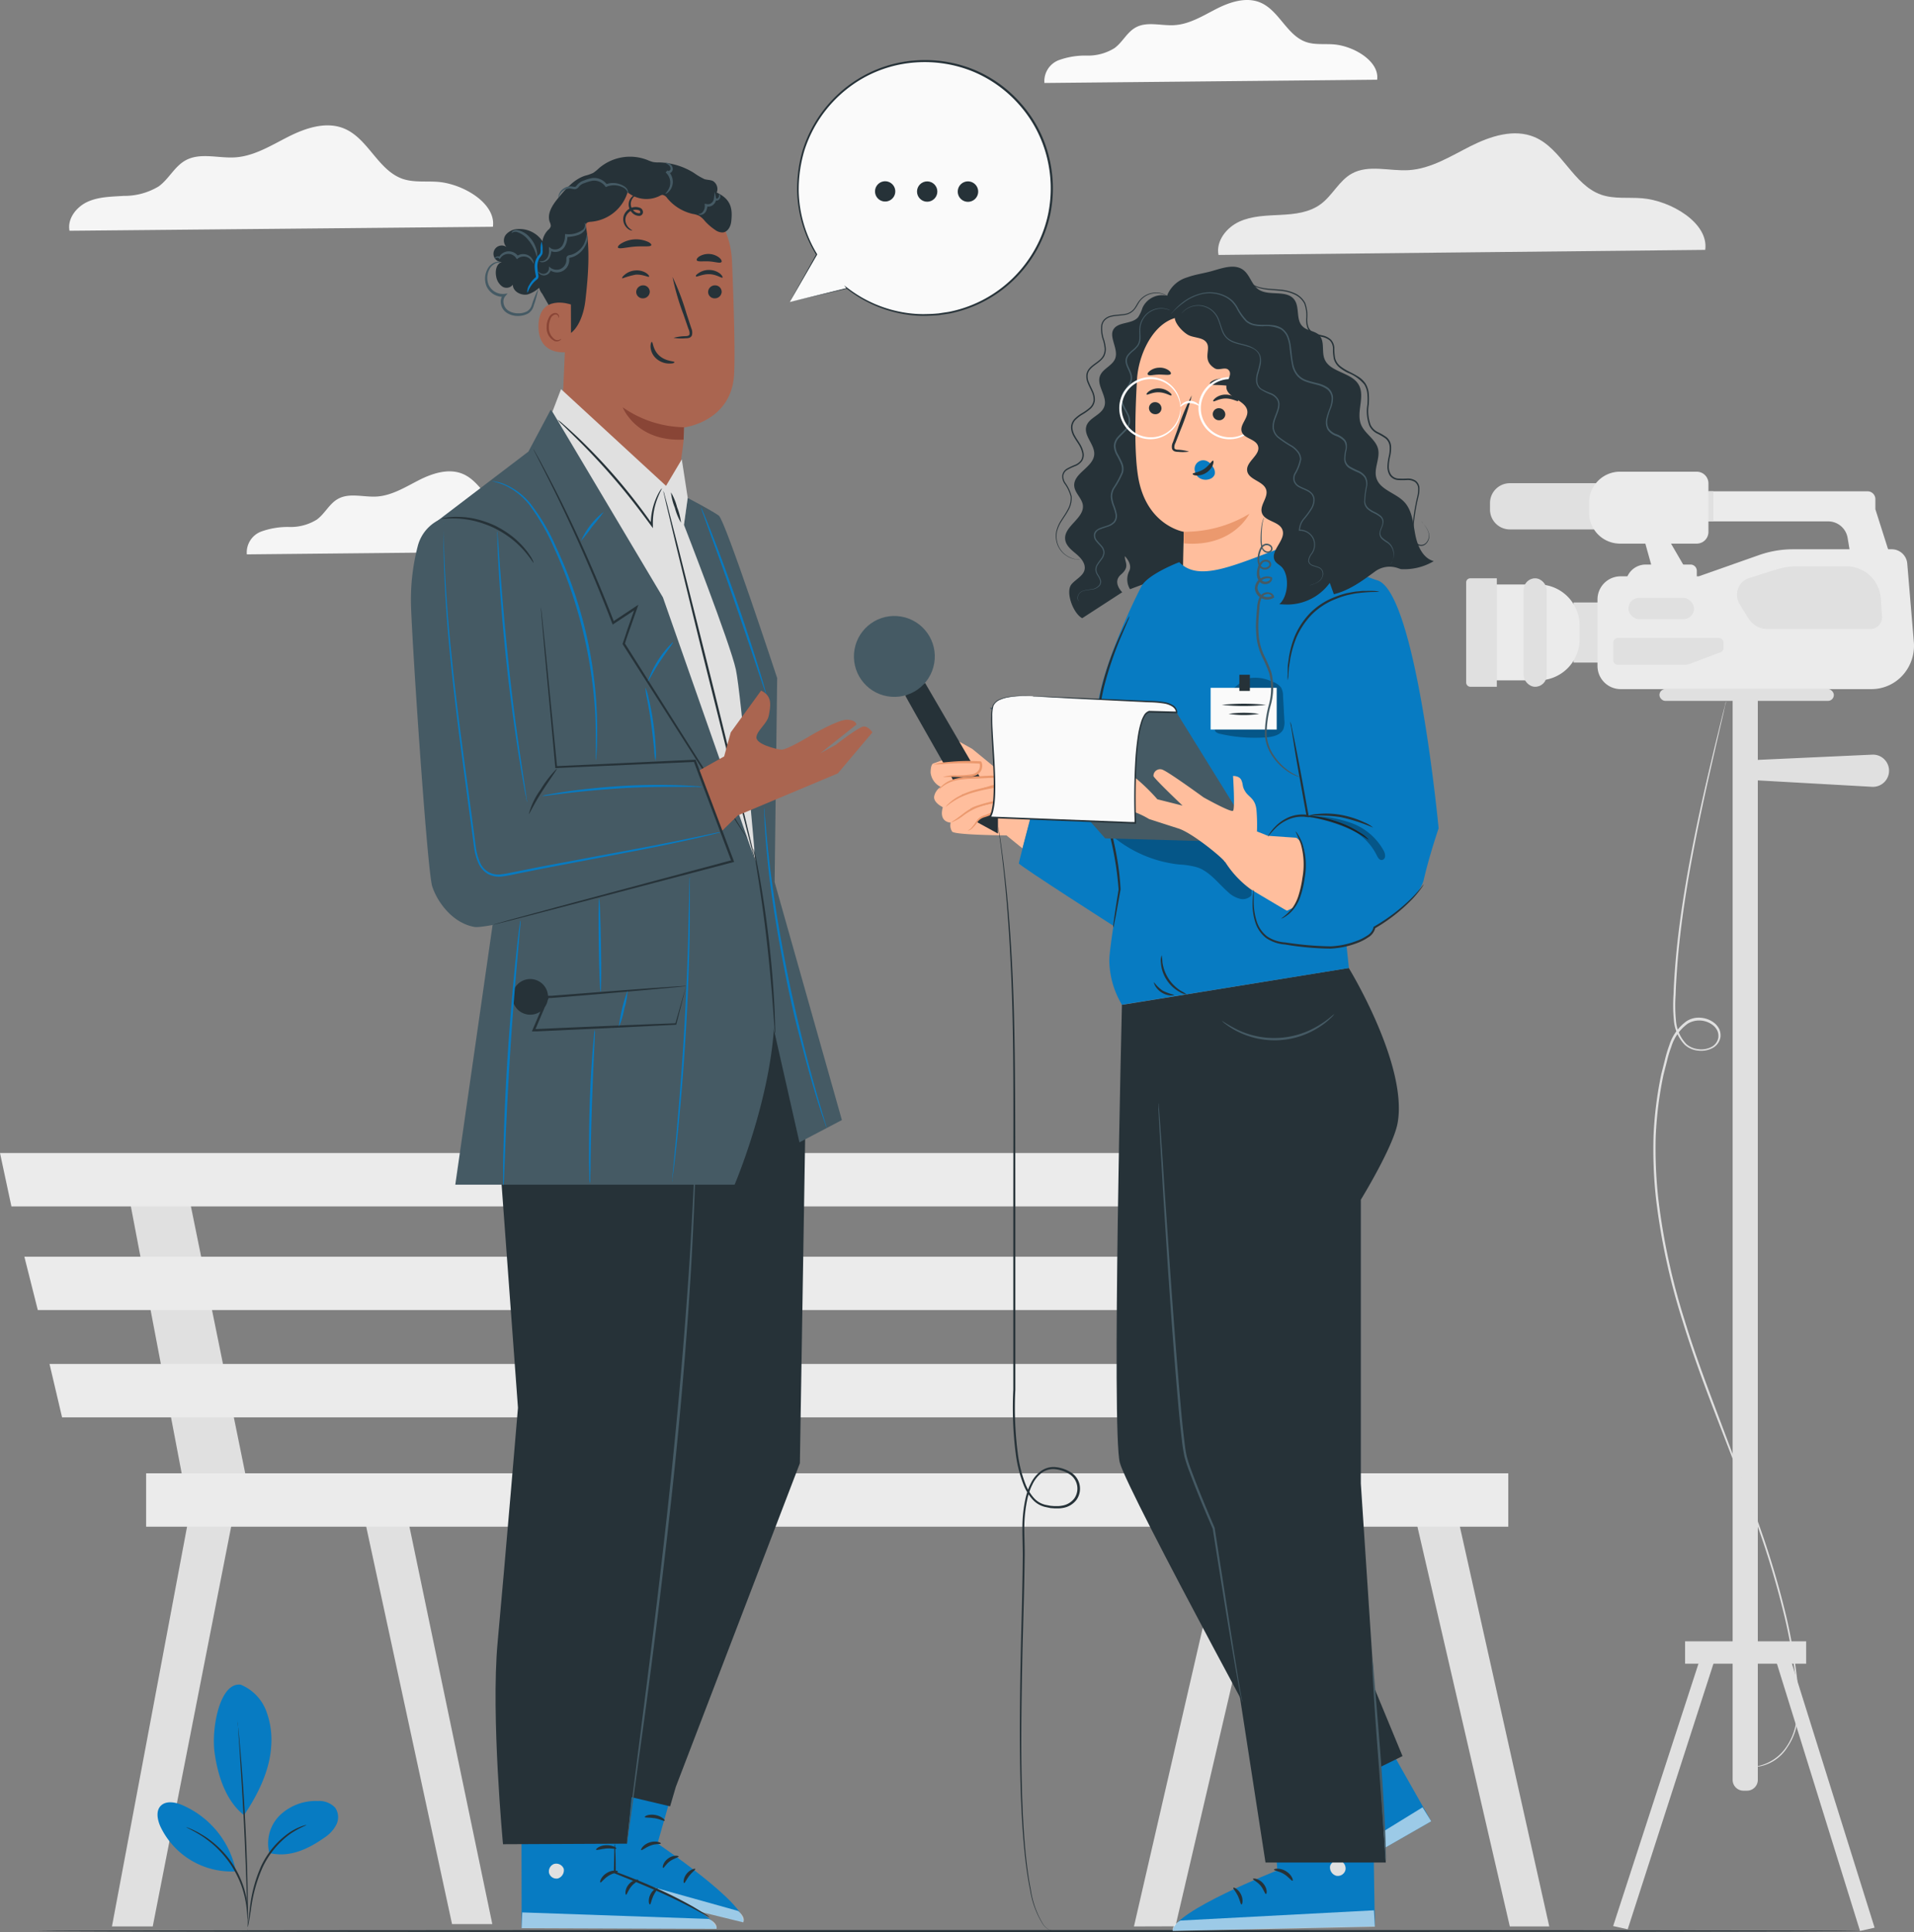 <svg xmlns="http://www.w3.org/2000/svg" width="315.782" height="318.698" viewBox="0 0 315.782 318.698">
  <rect x="0" y="0" width="315.782" height="318.698" fill="#808080" stroke="none"/>
  <g id="Journalist-pana" transform="translate(-30.64 -34.916)">
    <g id="freepik--background-complete--inject-115" transform="translate(30.64 34.916)">
      <rect id="Rectangle_640" data-name="Rectangle 640" width="28.776" height="1.941" rx="0.971" transform="translate(273.783 113.671)" fill="#e0e0e0"/>
      <path id="Tracé_7822" data-name="Tracé 7822" d="M449.8,160.767l-2.969-9.342h0v-1.649a1.292,1.292,0,0,0-1.277-1.306H403.59v4.96h35.477a3.262,3.262,0,0,1,3.19,2.755l.764,4.582Z" transform="translate(-137.422 -67.428)" fill="#ebebeb"/>
      <rect id="Rectangle_641" data-name="Rectangle 641" width="16.286" height="9.92" transform="translate(259.609 99.376)" fill="#e0e0e0"/>
      <path id="Tracé_7823" data-name="Tracé 7823" d="M452.132,177.157a7.258,7.258,0,0,1-1.813,5.46,6.937,6.937,0,0,1-5.16,2.319H403.715a3.818,3.818,0,0,1-3.775-3.861V170.191a3.818,3.818,0,0,1,3.775-3.861H416.64l9.913-3.49a16.929,16.929,0,0,1,5.71-.971h16.251a2.569,2.569,0,0,1,2.534,2.377Z" transform="translate(-136.377 -71.265)" fill="#ebebeb"/>
      <path id="Tracé_7824" data-name="Tracé 7824" d="M375.29,170h7.851a6.794,6.794,0,0,1,6.794,6.794v2.234a6.787,6.787,0,0,1-6.787,6.787H375.3V170Z" transform="translate(-129.319 -73.593)" fill="#ebebeb"/>
      <path id="Tracé_7825" data-name="Tracé 7825" d="M374.64,186.472h-4.382a.714.714,0,0,1-.678-.714v-16.5a.671.671,0,0,1,.678-.678h4.382Z" transform="translate(-127.684 -73.186)" fill="#e0e0e0"/>
      <path id="Tracé_7826" data-name="Tracé 7826" d="M378.366,146.6h20.847v7.622H378.366a3.276,3.276,0,0,1-3.276-3.276v-1.078a3.276,3.276,0,0,1,3.276-3.269Z" transform="translate(-129.262 -66.893)" fill="#e0e0e0"/>
      <path id="Tracé_7827" data-name="Tracé 7827" d="M419.932,168.327h-6.766l-2.726-9.777h3.8Z" transform="translate(-139.383 -70.314)" fill="#ebebeb"/>
      <path id="Tracé_7828" data-name="Tracé 7828" d="M403.1,143.94h12.661a1.927,1.927,0,0,1,1.927,1.927v8.008a1.927,1.927,0,0,1-1.927,1.927H403.1a5.1,5.1,0,0,1-5.1-5.1v-1.677a5.1,5.1,0,0,1,5.1-5.089Z" transform="translate(-135.821 -66.131)" fill="#ebebeb"/>
      <rect id="Rectangle_642" data-name="Rectangle 642" width="3.797" height="17.892" rx="1.898" transform="translate(251.381 95.394)" fill="#e0e0e0"/>
      <rect id="Rectangle_643" data-name="Rectangle 643" width="0.828" height="4.96" transform="translate(281.862 81.042)" fill="#e0e0e0"/>
      <path id="Tracé_7829" data-name="Tracé 7829" d="M409.759,165.4h7.387a1.042,1.042,0,0,1,1.042,1.042v2.819H406.44v-.578A3.319,3.319,0,0,1,409.759,165.4Z" transform="translate(-138.238 -72.276)" fill="#ebebeb"/>
      <path id="Tracé_7830" data-name="Tracé 7830" d="M416.272,186.616a2.976,2.976,0,0,1-1,.178H404.354a.771.771,0,0,1-.764-.785v-2.855a.771.771,0,0,1,.764-.785h16.657a.771.771,0,0,1,.764.785v.864a.785.785,0,0,1-.507.714Z" transform="translate(-137.422 -77.135)" fill="#e0e0e0"/>
      <rect id="Rectangle_644" data-name="Rectangle 644" width="10.834" height="3.504" rx="1.752" transform="translate(268.659 98.627)" fill="#e0e0e0"/>
      <path id="Tracé_7831" data-name="Tracé 7831" d="M455.928,171.224a5.709,5.709,0,0,0-5.667-5.424H442.2a11.9,11.9,0,0,0-3.568.542l-4.439,1.392a2.855,2.855,0,0,0-1.827,1.763,2.948,2.948,0,0,0,.271,2.562l1.427,2.319a3.754,3.754,0,0,0,3.176,1.777H454.18a1.913,1.913,0,0,0,1.427-.621,1.984,1.984,0,0,0,.514-1.47Z" transform="translate(-145.612 -72.39)" fill="#e0e0e0"/>
      <path id="Tracé_7832" data-name="Tracé 7832" d="M431.209,195.55h4.125V374.5a1.784,1.784,0,0,1-1.784,1.784h-.585a1.784,1.784,0,0,1-1.784-1.784V195.55Z" transform="translate(-145.321 -80.908)" fill="#e0e0e0"/>
      <rect id="Rectangle_645" data-name="Rectangle 645" width="19.976" height="3.69" transform="translate(278.015 270.739)" fill="#e0e0e0"/>
      <path id="Tracé_7833" data-name="Tracé 7833" d="M403.56,462.26l2.4.535,14.516-44.955-2.648.55Z" transform="translate(-137.413 -144.554)" fill="#e0e0e0"/>
      <path id="Tracé_7834" data-name="Tracé 7834" d="M457.392,462.531l-2.405.535L440.92,417.84l2.648.55Z" transform="translate(-148.11 -144.554)" fill="#e0e0e0"/>
      <path id="Tracé_7835" data-name="Tracé 7835" d="M455.721,214.641l-19.191-1.078v-3.347l19.212-.878a2.648,2.648,0,0,1,2.776,2.648h0a2.655,2.655,0,0,1-2.8,2.655Z" transform="translate(-146.853 -84.855)" fill="#e0e0e0"/>
      <path id="Tracé_7836" data-name="Tracé 7836" d="M428.03,372.642a5.939,5.939,0,0,0,2.063,0,7.551,7.551,0,0,0,4.76-3.254,9.877,9.877,0,0,0,1.542-3.947,20.084,20.084,0,0,0,.164-5.081,91.2,91.2,0,0,0-2.041-12.29,145.034,145.034,0,0,0-4.282-14.495c-1.77-5.139-3.89-10.555-6.095-16.258s-4.51-11.712-6.466-18.085a109.123,109.123,0,0,1-4.382-20.162,74.881,74.881,0,0,1-.407-10.47,62.5,62.5,0,0,1,1.277-10.1l.614-2.419a20.1,20.1,0,0,1,.714-2.369,7.686,7.686,0,0,1,2.855-3.954,3.7,3.7,0,0,1,2.4-.55,4.082,4.082,0,0,1,2.248.921,2.991,2.991,0,0,1,.749.985,2.69,2.69,0,0,1,.186,1.228,2.491,2.491,0,0,1-1.427,1.913,4.032,4.032,0,0,1-2.319.357,3.8,3.8,0,0,1-2.141-.942,6.552,6.552,0,0,1-1.8-4.047,25.58,25.58,0,0,1-.057-4.282c.043-1.427.136-2.791.236-4.154.4-5.431,1.149-10.455,1.927-14.987,1.6-9.128,3.369-16.415,4.553-21.41.614-2.505,1.085-4.453,1.427-5.788.164-.657.293-1.156.378-1.506s.143-.507.143-.507a1.9,1.9,0,0,1-.107.514c-.107.335-.193.856-.335,1.513-.314,1.342-.764,3.3-1.342,5.809-1.142,5.046-2.855,12.332-4.439,21.453-.764,4.56-1.492,9.578-1.877,14.987-.093,1.356-.186,2.741-.221,4.139a25.7,25.7,0,0,0,.057,4.282,6.28,6.28,0,0,0,1.706,3.847,3.511,3.511,0,0,0,1.934.849,3.669,3.669,0,0,0,2.141-.328,2.141,2.141,0,0,0,1.213-1.641,2.191,2.191,0,0,0-.157-1.049,2.648,2.648,0,0,0-.657-.864,3.683,3.683,0,0,0-4.225-.335,7.33,7.33,0,0,0-2.712,3.783,19.332,19.332,0,0,0-.714,2.341c-.2.792-.407,1.592-.607,2.4a62.516,62.516,0,0,0-1.263,10.034,75.208,75.208,0,0,0,.428,10.348,108.809,108.809,0,0,0,4.353,20.076c1.941,6.359,4.282,12.354,6.423,18.063s4.282,11.133,6.066,16.286a144.879,144.879,0,0,1,4.282,14.531,90.17,90.17,0,0,1,1.991,12.34,20.1,20.1,0,0,1-.2,5.131,9.992,9.992,0,0,1-1.6,4,6.937,6.937,0,0,1-5.767,3.319,2.5,2.5,0,0,1-.649-.05Z" transform="translate(-140.073 -81.321)" fill="#e0e0e0"/>
      <path id="Tracé_7837" data-name="Tracé 7837" d="M326.958,48.065c.421-3.055-3.89-5.567-7.137-5.824-1.542-.128-3.147.107-4.6-.4-3.169-1.106-4.439-5.2-7.529-6.5-2.312-.978-5-.107-7.215,1.021s-4.453,2.548-6.958,2.7c-2.177.143-4.546-.664-6.423.4-1.427.792-2.141,2.427-3.469,3.39a8.221,8.221,0,0,1-4.539,1.235,12.748,12.748,0,0,0-4.682.764,3.7,3.7,0,0,0-2.341,3.754Z" transform="translate(-99.75 -34.916)" fill="#fafafa"/>
      <path id="Tracé_7838" data-name="Tracé 7838" d="M142.578,157.006c.414-3.047-3.89-5.56-7.137-5.824-1.542-.121-3.147.114-4.61-.4-3.169-1.1-4.432-5.2-7.522-6.5-2.312-.971-5-.107-7.215,1.021s-4.461,2.548-6.958,2.712c-2.184.136-4.546-.671-6.423.393-1.427.792-2.141,2.427-3.469,3.4a8.172,8.172,0,0,1-4.539,1.228,12.923,12.923,0,0,0-4.682.764,3.689,3.689,0,0,0-2.341,3.754Z" transform="translate(-46.959 -66.109)" fill="#f5f5f5"/>
      <path id="Tracé_7839" data-name="Tracé 7839" d="M392.6,84.957c.614-4.461-5.709-8.136-10.42-8.514-2.262-.186-4.6.157-6.744-.585-4.632-1.613-6.487-7.6-11-9.506-3.383-1.427-7.272-.157-10.548,1.492s-6.516,3.725-10.177,3.961c-3.19.2-6.644-.978-9.435.578-2.077,1.156-3.162,3.568-5.074,5s-4.318,1.677-6.637,1.8-4.732.15-6.844,1.12-3.868,3.2-3.426,5.488Z" transform="translate(-111.262 -43.739)" fill="#ebebeb"/>
      <path id="Tracé_7840" data-name="Tracé 7840" d="M116.541,80.62c.535-3.882-4.946-7.08-9.064-7.408-1.97-.157-4,.143-5.866-.507-4.032-1.427-5.645-6.616-9.578-8.272-2.94-1.242-6.323-.136-9.178,1.3s-5.667,3.233-8.843,3.44c-2.769.178-5.781-.849-8.207.507-1.806,1.006-2.748,3.09-4.411,4.282a10.932,10.932,0,0,1-5.781,1.563c-2.027.136-4.111.136-5.952.978s-3.361,2.783-2.976,4.775Z" transform="translate(-35.217 -43.213)" fill="#f5f5f5"/>
      <path id="Tracé_7841" data-name="Tracé 7841" d="M308.981,381.61l-16.2,70.341,6.844-.021,16.243-69.655Z" transform="translate(-105.695 -134.18)" fill="#e0e0e0"/>
      <path id="Tracé_7842" data-name="Tracé 7842" d="M356.89,381.61l16.258,70.341h6.509l-15.73-70.341Z" transform="translate(-124.051 -134.18)" fill="#e0e0e0"/>
      <path id="Tracé_7843" data-name="Tracé 7843" d="M300.15,307.58l9.228,48.431h10.484l-9.856-48.431Z" transform="translate(-107.805 -112.984)" fill="#e0e0e0"/>
      <path id="Tracé_7844" data-name="Tracé 7844" d="M69.737,381.61,56.52,451.951h6.73l13.8-70.341Z" transform="translate(-38.05 -134.18)" fill="#e0e0e0"/>
      <path id="Tracé_7845" data-name="Tracé 7845" d="M113.97,381.61l15.109,69.955h6.644L121.135,381.61Z" transform="translate(-54.499 -134.18)" fill="#e0e0e0"/>
      <path id="Tracé_7846" data-name="Tracé 7846" d="M59.72,307.58l9.221,48.431H79.425L69.569,307.58Z" transform="translate(-38.966 -112.984)" fill="#e0e0e0"/>
      <path id="Tracé_7847" data-name="Tracé 7847" d="M30.64,301.41l1.884,8.807H243l-2.455-8.807Z" transform="translate(-30.64 -111.218)" fill="#ebebeb"/>
      <path id="Tracé_7848" data-name="Tracé 7848" d="M36.27,325.37l2.22,8.807H247.556l-1.906-8.807Z" transform="translate(-32.252 -118.078)" fill="#ebebeb"/>
      <path id="Tracé_7849" data-name="Tracé 7849" d="M42.09,350.17l2.07,8.807H252.577l-1.97-8.807Z" transform="translate(-33.918 -125.179)" fill="#ebebeb"/>
      <rect id="Rectangle_646" data-name="Rectangle 646" width="224.739" height="8.807" transform="translate(24.108 243.026)" fill="#ebebeb"/>
    </g>
    <g id="freepik--Floor--inject-115" transform="translate(36.878 353.279)">
      <path id="Tracé_7850" data-name="Tracé 7850" d="M340.012,481.15c0,.1-67.307.186-150.309.186S39.38,481.25,39.38,481.15,106.673,481,189.7,481,340.012,481.043,340.012,481.15Z" transform="translate(-39.38 -481)" fill="#263238"/>
    </g>
    <g id="freepik--speech-bubble--inject-115" transform="translate(160.937 44.824)">
      <path id="Tracé_7851" data-name="Tracé 7851" d="M213.23,88.738l4.439-7.851a20.982,20.982,0,1,1,5.031,5.6h0Z" transform="translate(-213.216 -48.827)" fill="#fafafa"/>
      <path id="Tracé_7852" data-name="Tracé 7852" d="M213.224,88.709l9.456-2.327-.057.15h0l-.435-.571.571.435a20.818,20.818,0,0,0,9.992,4.147,18.427,18.427,0,0,0,3.283.15c.564,0,1.142-.05,1.72-.1l1.713-.257a20.89,20.89,0,0,0,12.932-8.35A20.611,20.611,0,0,0,255.881,74a21.09,21.09,0,0,0-.25-9.192,20.447,20.447,0,0,0-4.425-8.486,20.761,20.761,0,0,0-7.958-5.709,21.161,21.161,0,0,0-9.278-1.427,20.526,20.526,0,0,0-8.5,2.5,21.082,21.082,0,0,0-9.856,12.061,22.724,22.724,0,0,0-.928,6.737,20.882,20.882,0,0,0,3.04,10.327v.086l-4.518,7.793c.3-.55,1.613-2.919,4.368-7.851v.093a20.882,20.882,0,0,1-3.147-10.413,22.838,22.838,0,0,1,.906-6.83,21.282,21.282,0,0,1,9.992-12.268,20.7,20.7,0,0,1,8.643-2.562,21.41,21.41,0,0,1,9.413,1.427,21.032,21.032,0,0,1,8.093,5.8,20.639,20.639,0,0,1,4.5,8.643,21.475,21.475,0,0,1,.25,9.349,21.235,21.235,0,0,1-16.707,16.536l-1.777.264c-.585.05-1.17.064-1.741.093a18.884,18.884,0,0,1-3.326-.171,20.918,20.918,0,0,1-10.063-4.282l.128-.128h0l.086.114h-.136Z" transform="translate(-213.21 -48.798)" fill="#263238"/>
      <path id="Tracé_7853" data-name="Tracé 7853" d="M252.05,78.517a1.684,1.684,0,1,0,1.684-1.677,1.684,1.684,0,0,0-1.684,1.677Z" transform="translate(-224.331 -56.827)" fill="#263238"/>
      <circle id="Ellipse_219" data-name="Ellipse 219" cx="1.677" cy="1.677" r="1.677" transform="translate(20.997 20.013)" fill="#263238"/>
      <path id="Tracé_7854" data-name="Tracé 7854" d="M233.141,77.66a1.67,1.67,0,1,0,1.016-.788A1.677,1.677,0,0,0,233.141,77.66Z" transform="translate(-218.853 -56.82)" fill="#263238"/>
    </g>
    <g id="freepik--Plant--inject-115" transform="translate(56.629 312.789)">
      <path id="Tracé_7855" data-name="Tracé 7855" d="M84.506,424.283a7.587,7.587,0,0,1,4.175,4.239,13.438,13.438,0,0,1,.849,6.009c-.236,3.94-2.248,8.015-4.475,11.276-3.454-2.7-4.482-7.679-4.846-10.241-.578-4.047.842-11.7,4.282-11.283" transform="translate(-70.786 -424.267)" fill="#077bc2"/>
      <path id="Tracé_7856" data-name="Tracé 7856" d="M92.828,459.769a6.5,6.5,0,0,1,1.763-6.273,8.564,8.564,0,0,1,6.238-2.319,3.6,3.6,0,0,1,2.855,1.1,2.762,2.762,0,0,1,.193,2.8,5.631,5.631,0,0,1-1.963,2.141c-2.762,1.948-5.8,3.326-9.078,2.534" transform="translate(-74.376 -431.969)" fill="#077bc2"/>
      <path id="Tracé_7857" data-name="Tracé 7857" d="M87.9,473.6a4.211,4.211,0,0,1,.071-.806c.071-.571.164-1.313.278-2.2a23.1,23.1,0,0,1,1.863-7.073,14,14,0,0,1,4.7-5.567,9.369,9.369,0,0,1,1.984-1.006,5.56,5.56,0,0,1,.578-.185c.136,0,.207-.05.207,0a14.944,14.944,0,0,0-2.655,1.427,14.409,14.409,0,0,0-4.56,5.524,24.736,24.736,0,0,0-1.927,6.973c-.15.921-.271,1.67-.371,2.184A4.446,4.446,0,0,1,87.9,473.6Z" transform="translate(-73.024 -433.564)" fill="#263238"/>
      <path id="Tracé_7858" data-name="Tracé 7858" d="M85.49,432.6a1.72,1.72,0,0,1,.057.35c0,.257.071.592.114,1.006.1.871.214,2.141.35,3.7.271,3.133.585,7.465.828,12.261s.35,9.135.393,12.282v4.732a1.264,1.264,0,0,1,0,.357,2.776,2.776,0,0,1,0-.357,9.241,9.241,0,0,0-.043-1.006c0-.921-.064-2.177-.107-3.725-.093-3.14-.243-7.479-.478-12.268s-.521-9.121-.714-12.261c-.107-1.542-.193-2.8-.257-3.711,0-.414-.05-.749-.064-1.013A2.141,2.141,0,0,1,85.49,432.6Z" transform="translate(-72.334 -426.653)" fill="#263238"/>
      <path id="Tracé_7859" data-name="Tracé 7859" d="M79.934,462.556a15.151,15.151,0,0,0-8.871-10.648c-1.135-.471-2.591-.714-3.454.128s-.578,2.334-.071,3.454a12.968,12.968,0,0,0,12.325,7.387" transform="translate(-67.056 -432.058)" fill="#077bc2"/>
      <path id="Tracé_7860" data-name="Tracé 7860" d="M73.7,457.23a4.41,4.41,0,0,1,.714.271,7,7,0,0,1,.814.378,10,10,0,0,1,1.042.578,12.045,12.045,0,0,1,1.213.8,14.833,14.833,0,0,1,1.285,1.049,15.566,15.566,0,0,1,4.211,6.252,13.6,13.6,0,0,1,.478,1.591,13.764,13.764,0,0,1,.278,1.427c.079.435.079.835.114,1.185a6.629,6.629,0,0,1,0,.9,3.425,3.425,0,0,1-.043.756c-.064,0,0-1.092-.293-2.812-.086-.428-.164-.9-.307-1.392a14.335,14.335,0,0,0-.492-1.556A17.305,17.305,0,0,0,81,463.339a17.578,17.578,0,0,0-2.434-2.855,15.7,15.7,0,0,0-1.249-1.049,13.648,13.648,0,0,0-1.163-.821C74.692,457.687,73.671,457.287,73.7,457.23Z" transform="translate(-68.958 -433.705)" fill="#263238"/>
    </g>
    <g id="freepik--character-2--inject-115" transform="translate(170.496 78.901)">
      <path id="Tracé_7861" data-name="Tracé 7861" d="M248.791,204.37s-.714,1.677.285,2.591a21.186,21.186,0,0,0,2.783,1.963l2.262.164-.714-2.141Z" transform="translate(-232.885 -127.419)" fill="#ffbe9d"/>
      <path id="Tracé_7862" data-name="Tracé 7862" d="M260.211,214.23c-.428-.385-7.572-6.23-7.572-6.23l-4.8,1.82-1.584.578s-.478,0-.478,1.534a2.988,2.988,0,0,0,1.677,2.348,2.355,2.355,0,0,0-1.092,1.57c-.143,1.049,1.427,1.77,1.427,1.77-.714,2.541,1.3,2.541,1.3,2.541a1.856,1.856,0,0,0,.236,1.484c.478.578,8.964.628,8.964.628l2.633,2.141,2.141-8.2S260.6,214.616,260.211,214.23Z" transform="translate(-232.094 -128.458)" fill="#ffbe9d"/>
      <path id="Tracé_7863" data-name="Tracé 7863" d="M239.92,194.83c-.1,0,11.869,20.911,11.869,20.911l3.419,1.87V213.4l-12.026-20.64Z" transform="translate(-230.416 -124.095)" fill="#263238"/>
      <circle id="Ellipse_220" data-name="Ellipse 220" cx="6.673" cy="6.673" r="6.673" transform="translate(0 69.751) rotate(-80.32)" fill="#455a64"/>
      <path id="Tracé_7864" data-name="Tracé 7864" d="M270.4,408.128h-.128a1.426,1.426,0,0,1-.378-.136,3.091,3.091,0,0,1-1.17-1.042,15.153,15.153,0,0,1-2.063-5.652c-1.071-5.153-1.563-12.761-1.663-22.124-.057-4.689,0-9.827.1-15.337s.314-11.419.364-17.592c0-1.549-.071-3.112-.064-4.71a22.569,22.569,0,0,1,.528-4.81,9.882,9.882,0,0,1,.343-1.192,6.977,6.977,0,0,1,.478-1.149,5.388,5.388,0,0,1,1.549-1.991,3.569,3.569,0,0,1,2.441-.785,5.866,5.866,0,0,1,2.462.757A3.183,3.183,0,0,1,274.331,337a3.5,3.5,0,0,1-2.277,1.356,4.2,4.2,0,0,1-.671.071h-.664l-.671-.05-.649-.136a4.025,4.025,0,0,1-2.341-1.306,7.85,7.85,0,0,1-1.427-2.291,21.412,21.412,0,0,1-1.327-5.2,59.547,59.547,0,0,1-.407-10.605V289.1c0-12.39.093-23.552-.157-32.929s-.8-16.936-1.349-22.124c-.271-2.6-.521-4.632-.714-5.995-.086-.678-.157-1.2-.2-1.556s-.057-.535-.057-.535.036.178.093.528.136.878.243,1.549c.207,1.37.478,3.383.771,5.995.6,5.21,1.2,12.782,1.463,22.124s.228,20.547.243,32.944v29.746a59.428,59.428,0,0,0,.407,10.541,21.168,21.168,0,0,0,1.292,5.1,7.673,7.673,0,0,0,1.335,2.191,3.654,3.654,0,0,0,2.141,1.2l.628.121.628.05h.628a4.467,4.467,0,0,0,.621-.071,3.14,3.14,0,0,0,2.055-1.206,2.828,2.828,0,0,0-1.006-4.111,5.488,5.488,0,0,0-2.3-.714,3.19,3.19,0,0,0-2.205.714,5.045,5.045,0,0,0-1.427,1.863,6.883,6.883,0,0,0-.457,1.113,10.607,10.607,0,0,0-.335,1.149,23.178,23.178,0,0,0-.528,4.739c0,1.57.078,3.147.064,4.7-.064,6.2-.293,12.083-.4,17.6s-.178,10.641-.15,15.33c.071,9.364.521,16.964,1.549,22.124a15.4,15.4,0,0,0,1.984,5.638,3.011,3.011,0,0,0,1.128,1.049C270.227,408.085,270.4,408.106,270.4,408.128Z" transform="translate(-236.572 -133.6)" fill="#263238"/>
      <path id="Tracé_7865" data-name="Tracé 7865" d="M247.7,216.573a4.625,4.625,0,0,1,2.541-1.634,14.123,14.123,0,0,1,3.047-.371l3.226-.157a1.085,1.085,0,0,1,.992.293.714.714,0,0,1-.186.921,2.234,2.234,0,0,1-.928.414c-1.713.442-3.269.885-5.046,1.427" transform="translate(-232.644 -130.287)" fill="#ffbe9d"/>
      <path id="Tracé_7866" data-name="Tracé 7866" d="M251.35,217.434a2.313,2.313,0,0,1,.649-.264c.428-.15,1.049-.35,1.813-.585l2.7-.821a1.684,1.684,0,0,0,.678-.285.607.607,0,0,0,.228-.578c-.036-.193-.235-.314-.507-.335s-.571,0-.878,0c-2.441.157-4.7.057-6.188.592a5.438,5.438,0,0,0-2.141,1.363,1.491,1.491,0,0,1,.414-.571,4.439,4.439,0,0,1,1.627-1.035,9.513,9.513,0,0,1,2.812-.535l3.454-.186a6.725,6.725,0,0,1,.935,0,.849.849,0,0,1,.821.621.971.971,0,0,1-.357.928,2.027,2.027,0,0,1-.8.371l-2.719.714c-.778.207-1.427.371-1.848.471A2.626,2.626,0,0,1,251.35,217.434Z" transform="translate(-232.647 -130.227)" fill="#eb996e"/>
      <path id="Tracé_7867" data-name="Tracé 7867" d="M250.53,223.6c1.256-.649,2.3-1.649,3.568-2.3a14.651,14.651,0,0,1,3.932-1.185.714.714,0,0,1,.243,0,.364.364,0,0,1,.236.335.835.835,0,0,1-.114.407,3.04,3.04,0,0,1-1.427,1.377,8.2,8.2,0,0,0-1.756.757,4.9,4.9,0,0,0-.864,1.078,1.92,1.92,0,0,1-1.056.842" transform="translate(-233.454 -131.924)" fill="#ffbe9d"/>
      <path id="Tracé_7868" data-name="Tracé 7868" d="M253.285,224.856a3.373,3.373,0,0,0,.514-.343,11.076,11.076,0,0,0,1.021-1.385,2.291,2.291,0,0,1,1.028-.714,8.1,8.1,0,0,0,1.242-.507,2.9,2.9,0,0,0,1.006-.992c.128-.207.25-.457.193-.585s-.057-.1-.128-.1-.25.05-.378.071a17.208,17.208,0,0,0-3,.814,11.013,11.013,0,0,0-2.2,1.249,7.515,7.515,0,0,1-2.055,1.185,2.855,2.855,0,0,1,.514-.378c.343-.228.806-.578,1.392-1.021a10.461,10.461,0,0,1,2.212-1.356,16.292,16.292,0,0,1,3.055-.856,4.416,4.416,0,0,0,.435-.079.507.507,0,0,1,.5.343.714.714,0,0,1-.036.521,2.43,2.43,0,0,1-.193.385,3.3,3.3,0,0,1-1.149,1.1,8.11,8.11,0,0,1-1.306.492,2.177,2.177,0,0,0-.942.592,7.371,7.371,0,0,1-1.12,1.32C253.542,224.877,253.285,224.877,253.285,224.856Z" transform="translate(-233.454 -131.854)" fill="#eb996e"/>
      <path id="Tracé_7869" data-name="Tracé 7869" d="M249.23,220.021a11.482,11.482,0,0,1,6.038-2.948c1.085-.243,2.184-.435,3.29-.571a.956.956,0,0,1,.55.05.714.714,0,0,1,.3.714,1.941,1.941,0,0,1-.9,1.342,5.6,5.6,0,0,1-1.542.628s-3.183.664-3.718,1.178" transform="translate(-233.082 -130.887)" fill="#ffbe9d"/>
      <path id="Tracé_7870" data-name="Tracé 7870" d="M253.257,220.35a2.454,2.454,0,0,1,.935-.535,22.014,22.014,0,0,1,2.755-.785h0a3.611,3.611,0,0,0,2.063-1.2,1.042,1.042,0,0,0,.128-1.12c-.171-.257-.792,0-1.27,0a30.611,30.611,0,0,0-3.568.714,14.567,14.567,0,0,0-2.776,1.006,12.659,12.659,0,0,0-2.262,1.52,2.019,2.019,0,0,1,.485-.564A7.28,7.28,0,0,1,251.4,218.2a13.2,13.2,0,0,1,2.8-1.106,35.31,35.31,0,0,1,3.618-.714l.756-.128a1.428,1.428,0,0,1,.428,0,.714.714,0,0,1,.421.243,1.042,1.042,0,0,1,.178.835,1.863,1.863,0,0,1-.3.714,2.684,2.684,0,0,1-1.092.885,8.516,8.516,0,0,1-1.17.407h0c-1.163.236-2.141.464-2.762.657a6.515,6.515,0,0,0-1.028.357Z" transform="translate(-233.09 -130.817)" fill="#eb996e"/>
      <path id="Tracé_7871" data-name="Tracé 7871" d="M246.36,211.38a38.537,38.537,0,0,1,7.743-.335,1.484,1.484,0,0,1-.328,1.727,2.562,2.562,0,0,1-1.427.514c-1.427.157-2.9,0-4.282.193" transform="translate(-232.26 -129.312)" fill="#ffbe9d"/>
      <path id="Tracé_7872" data-name="Tracé 7872" d="M248.047,213.425a7.137,7.137,0,0,1,2.27-.25,16.111,16.111,0,0,0,2.426-.171,1.713,1.713,0,0,0,1.12-.628,1.284,1.284,0,0,0,.228-.628,1.883,1.883,0,0,0,0-.35,1.1,1.1,0,0,0-.043-.164.4.4,0,0,0,0-.086h0l.157.1a44.04,44.04,0,0,0-5.467,0,21.246,21.246,0,0,1-2.269.128,10.471,10.471,0,0,1,2.248-.393,33.123,33.123,0,0,1,5.51-.128l.157.107h0v.057l.043.107a2.012,2.012,0,0,1,.05.221,1.485,1.485,0,0,1,0,.435,1.7,1.7,0,0,1-.293.806,2,2,0,0,1-1.356.757,14.045,14.045,0,0,1-2.491.1C248.911,213.383,248.054,213.475,248.047,213.425Z" transform="translate(-232.292 -129.259)" fill="#eb996e"/>
      <path id="Tracé_7873" data-name="Tracé 7873" d="M296.054,105.073a3.568,3.568,0,0,0-6.423.157,6.351,6.351,0,0,1-.714,1.542c-.992,1.178-3.24.714-4.054,1.984s.821,3.226.285,4.782c-.428,1.235-2.084,1.706-2.534,2.94-.592,1.634,1.306,3.4.714,5.039-.5,1.427-2.555,1.82-2.962,3.254-.457,1.592,1.427,3.019,1.306,4.667-.171,2.105-3.461,3.069-3.3,5.174.093,1.163,1.27,2.013,1.427,3.169.25,2.184-3.183,3.476-2.919,5.659.128,1.028,1.042,1.734,1.834,2.4s1.592,1.606,1.356,2.612-1.427,1.534-2.141,2.369c-1.063,1.27.285,4.839,1.763,5.6l6.6-4.282s-1.713-1.62-.207-2.919.621-1.977.635-3.026c0,0,1.335,1.27.714,2.477a3.083,3.083,0,0,0,.143,2.969l9.9-3.718,1.606-9.107Z" transform="translate(-240.996 -98.434)" fill="#263238"/>
      <path id="Tracé_7874" data-name="Tracé 7874" d="M278.738,146.563a2.363,2.363,0,0,1-.614,0,3.747,3.747,0,0,1-1.656-.607,3.811,3.811,0,0,1-1.613-2.234,3.968,3.968,0,0,1-.071-1.749,5.624,5.624,0,0,1,.764-1.813c.357-.585.785-1.163,1.12-1.82a3.79,3.79,0,0,0,.507-2.141,6.379,6.379,0,0,0-1.056-2.191,2.141,2.141,0,0,1-.335-1.3,1.549,1.549,0,0,1,.785-1.135,11.049,11.049,0,0,1,1.249-.592,2.305,2.305,0,0,0,1.056-.785,1.67,1.67,0,0,0,.171-1.3,4.21,4.21,0,0,0-.55-1.3c-.25-.407-.549-.814-.792-1.263a3.347,3.347,0,0,1-.478-1.47,2.1,2.1,0,0,1,.571-1.477,6.317,6.317,0,0,1,1.256-.963,8.286,8.286,0,0,0,1.242-.885,1.991,1.991,0,0,0,.657-1.249,3.134,3.134,0,0,0-.321-1.427c-.2-.45-.435-.885-.628-1.356a2.755,2.755,0,0,1-.236-1.477,2.141,2.141,0,0,1,.271-.714,3.312,3.312,0,0,1,.485-.557c.714-.642,1.6-1.049,2.005-1.827a2.248,2.248,0,0,0,.235-1.235,6.2,6.2,0,0,0-.243-1.256,5.524,5.524,0,0,1-.307-2.491,1.834,1.834,0,0,1,.585-1.071,2.348,2.348,0,0,1,1.049-.521c.714-.171,1.463-.157,2.141-.271a2.427,2.427,0,0,0,1.627-.864c.364-.471.585-1.028.942-1.427a3.44,3.44,0,0,1,2.455-1.235,3.361,3.361,0,0,1,1.727.307,2.525,2.525,0,0,1,.393.236c.086.064.128.093.121.1a4.54,4.54,0,0,0-.535-.293,3.568,3.568,0,0,0-1.7-.257,3.354,3.354,0,0,0-2.362,1.228c-.335.407-.542.956-.928,1.427a2.555,2.555,0,0,1-1.713.935c-.678.121-1.427.114-2.141.285a2.141,2.141,0,0,0-.964.485,1.649,1.649,0,0,0-.521.971,5.323,5.323,0,0,0,.314,2.391,6.983,6.983,0,0,1,.257,1.3,2.584,2.584,0,0,1-.25,1.356c-.464.856-1.385,1.27-2.048,1.884a3.053,3.053,0,0,0-.45.514,1.812,1.812,0,0,0-.235.628,2.455,2.455,0,0,0,.228,1.356c.178.45.421.885.621,1.349a3.361,3.361,0,0,1,.343,1.513,2.2,2.2,0,0,1-.714,1.427,8.819,8.819,0,0,1-1.285.921,5.908,5.908,0,0,0-1.2.914,1.863,1.863,0,0,0-.514,1.313,3.147,3.147,0,0,0,.45,1.363c.236.435.528.828.785,1.256a4.589,4.589,0,0,1,.578,1.377,1.884,1.884,0,0,1-.214,1.463,2.527,2.527,0,0,1-1.149.871,9.282,9.282,0,0,0-1.228.571,1.335,1.335,0,0,0-.714.978,1.927,1.927,0,0,0,.307,1.17,6.544,6.544,0,0,1,1.063,2.269,3.968,3.968,0,0,1-.535,2.277c-.35.671-.785,1.242-1.135,1.82a5.544,5.544,0,0,0-.764,1.756,3.911,3.911,0,0,0,.05,1.684,3.747,3.747,0,0,0,1.534,2.2,4.068,4.068,0,0,0,1.613.635C278.524,146.563,278.738,146.549,278.738,146.563Z" transform="translate(-240.38 -98.266)" fill="#263238"/>
      <path id="Tracé_7875" data-name="Tracé 7875" d="M280.032,154.521a.407.407,0,0,1-.121-.1.714.714,0,0,1-.171-.435,1.206,1.206,0,0,1,.214-.714,1.427,1.427,0,0,1,.864-.564,11.459,11.459,0,0,1,1.27-.214,1.863,1.863,0,0,0,1.256-.714.914.914,0,0,0,.093-.764,3.93,3.93,0,0,0-.407-.785,1.891,1.891,0,0,1-.343-.921,1.656,1.656,0,0,1,.314-.992c.186-.3.407-.578.614-.871a1.892,1.892,0,0,0,.385-.963,1.534,1.534,0,0,0-.4-.985c-.243-.3-.535-.564-.792-.9a1.427,1.427,0,0,1-.35-1.228,1.085,1.085,0,0,1,.35-.585,2.4,2.4,0,0,1,.578-.35c.407-.171.835-.285,1.249-.435a2.469,2.469,0,0,0,1.078-.671,1.485,1.485,0,0,0,.264-1.228,8.1,8.1,0,0,0-.4-1.335,5.238,5.238,0,0,1-.357-1.427,2.855,2.855,0,0,1,.343-1.484,14.66,14.66,0,0,0,1.427-2.619,2.227,2.227,0,0,0-.1-1.427,14.1,14.1,0,0,0-.714-1.427,3.39,3.39,0,0,1-.45-1.542,2.384,2.384,0,0,1,.635-1.47c.343-.4.714-.714,1.07-1.1a2.483,2.483,0,0,0,.714-1.22,2.284,2.284,0,0,0-.25-1.363c-.207-.428-.464-.842-.671-1.277a2.677,2.677,0,0,1-.321-1.427,2.8,2.8,0,0,1,.564-1.306,12.732,12.732,0,0,0,.764-1.1,1.784,1.784,0,0,0,.257-1.192c-.121-.821-.714-1.513-.821-2.369a1.613,1.613,0,0,1,.343-1.185,5.359,5.359,0,0,1,.842-.821,4.239,4.239,0,0,0,.749-.771,2.14,2.14,0,0,0,.321-.956c.064-.671-.043-1.335.036-1.97a3.64,3.64,0,0,1,.642-1.649,3.568,3.568,0,0,1,2.355-1.484,3.633,3.633,0,0,1,1.763.164,2.59,2.59,0,0,1,.564.271,3.984,3.984,0,0,0-.578-.221,3.618,3.618,0,0,0-1.734-.121,3.518,3.518,0,0,0-2.855,3.062c-.071.6.043,1.256,0,1.963a2.141,2.141,0,0,1-.343,1.035,4.232,4.232,0,0,1-.778.821,5.194,5.194,0,0,0-.8.785,1.427,1.427,0,0,0-.3,1.056c.086.778.678,1.427.828,2.355a2.041,2.041,0,0,1-.271,1.335c-.228.4-.521.714-.778,1.12a2.648,2.648,0,0,0-.521,1.2,2.462,2.462,0,0,0,.307,1.306c.2.421.457.835.671,1.285a2.484,2.484,0,0,1,.271,1.492,2.741,2.741,0,0,1-.764,1.349c-.35.371-.714.714-1.063,1.092a2.1,2.1,0,0,0-.571,1.313,3.026,3.026,0,0,0,.421,1.427,13.8,13.8,0,0,1,.714,1.427,2.483,2.483,0,0,1,.107,1.592,15.305,15.305,0,0,1-1.463,2.662,2.648,2.648,0,0,0-.321,1.363,5.217,5.217,0,0,0,.343,1.37,7.987,7.987,0,0,1,.407,1.37,1.72,1.72,0,0,1-.314,1.427,2.612,2.612,0,0,1-1.178.714c-.428.15-.849.264-1.235.428a1.22,1.22,0,0,0-.814.792,1.192,1.192,0,0,0,.307,1.056c.236.314.535.585.785.9a1.663,1.663,0,0,1,.428,1.113,1.992,1.992,0,0,1-.421,1.056c-.207.3-.435.571-.614.856a1.563,1.563,0,0,0-.3.9,1.692,1.692,0,0,0,.314.849,3.74,3.74,0,0,1,.414.828,1.035,1.035,0,0,1-.121.871,1.962,1.962,0,0,1-1.342.714,12.366,12.366,0,0,0-1.263.186,1.427,1.427,0,0,0-.835.514,1.185,1.185,0,0,0-.221.714A.714.714,0,0,0,280.032,154.521Z" transform="translate(-241.817 -99.294)" fill="#455a64"/>
      <path id="Tracé_7876" data-name="Tracé 7876" d="M319.365,114.739a2.855,2.855,0,0,0-2.562-2.855l-15.13-3.725c-4.846-.485-8.022,5.5-8.3,10.348-.307,5.4-.471,12,.193,16.022,1.335,8.086,7.544,9.078,7.544,9.078s-.093,2.5-.143,6.023a8.514,8.514,0,0,0,8.657,8.643h0a8.521,8.521,0,0,0,8.386-8.2Z" transform="translate(-245.644 -99.864)" fill="#ffbe9d"/>
      <path id="Tracé_7877" data-name="Tracé 7877" d="M296.25,128.818a1.035,1.035,0,0,0,1.006,1.035.992.992,0,0,0,1.063-.942,1.042,1.042,0,0,0-1.006-1.042,1,1,0,0,0-1.063.949Z" transform="translate(-246.545 -105.515)" fill="#263238"/>
      <path id="Tracé_7878" data-name="Tracé 7878" d="M295.7,125.693c.121.143.928-.407,2.048-.364s1.913.635,2.034.507-.057-.307-.407-.585a2.855,2.855,0,0,0-1.62-.571,2.755,2.755,0,0,0-1.641.464C295.768,125.393,295.639,125.621,295.7,125.693Z" transform="translate(-246.384 -104.601)" fill="#263238"/>
      <path id="Tracé_7879" data-name="Tracé 7879" d="M311,130.211a1.028,1.028,0,0,0,1.006,1.042,1,1,0,0,0,1.063-.942,1.035,1.035,0,0,0-1.006-1.042.992.992,0,0,0-1.063.942Z" transform="translate(-250.768 -105.915)" fill="#263238"/>
      <path id="Tracé_7880" data-name="Tracé 7880" d="M311.119,127.219c.128.136.914-.45,2.027-.457s1.941.557,2.063.414-.071-.3-.435-.564a2.855,2.855,0,0,0-1.649-.492,2.733,2.733,0,0,0-1.613.528C311.169,126.919,311.026,127.162,311.119,127.219Z" transform="translate(-250.794 -105.014)" fill="#263238"/>
      <path id="Tracé_7881" data-name="Tracé 7881" d="M304.381,135.582a7.215,7.215,0,0,0-1.82-.321c-.285,0-.557-.079-.6-.278a1.428,1.428,0,0,1,.178-.842l.835-2.141a36.632,36.632,0,0,0,1.856-5.709,37.047,37.047,0,0,0-2.312,5.531c-.278.764-.542,1.492-.792,2.191a1.634,1.634,0,0,0-.143,1.12.714.714,0,0,0,.471.414,2.14,2.14,0,0,0,.485.064A8.035,8.035,0,0,0,304.381,135.582Z" transform="translate(-248.06 -105.063)" fill="#263238"/>
      <path id="Tracé_7882" data-name="Tracé 7882" d="M304.3,156.632a20.611,20.611,0,0,0,10.819-2.962s-2.7,5.581-10.805,4.874Z" transform="translate(-248.849 -112.902)" fill="#eb996e"/>
      <path id="Tracé_7883" data-name="Tracé 7883" d="M310.357,123.245c.114.307,1.228.157,2.541.307s2.369.5,2.541.221c.079-.128-.107-.414-.535-.714a4.382,4.382,0,0,0-1.891-.649,4.282,4.282,0,0,0-1.984.25C310.55,122.859,310.307,123.1,310.357,123.245Z" transform="translate(-250.582 -103.945)" fill="#263238"/>
      <path id="Tracé_7884" data-name="Tracé 7884" d="M295.982,121.033c.2.257.971,0,1.891,0s1.713.157,1.891-.107c.078-.128-.05-.385-.393-.621a2.519,2.519,0,0,0-1.534-.407,2.6,2.6,0,0,0-1.506.514C295.982,120.683,295.86,120.912,295.982,121.033Z" transform="translate(-246.455 -103.232)" fill="#263238"/>
      <path id="Tracé_7885" data-name="Tracé 7885" d="M307.086,143.584a1.427,1.427,0,0,1,1.927-2.048,2.234,2.234,0,0,1,.835.892,1.506,1.506,0,0,1,.264,1.213,1.277,1.277,0,0,1-.714.714,1.963,1.963,0,0,1-1.556,0,1.7,1.7,0,0,1-.985-1.192" transform="translate(-249.565 -109.361)" fill="#077bc2"/>
      <path id="Tracé_7886" data-name="Tracé 7886" d="M309.719,141.389c.093,0,.114.3-.043.714a2.74,2.74,0,0,1-1.071,1.27,2.783,2.783,0,0,1-1.6.457c-.428,0-.664-.157-.657-.25,0-.2.978-.214,1.87-.806S309.533,141.324,309.719,141.389Z" transform="translate(-249.436 -109.385)" fill="#263238"/>
      <path id="Tracé_7887" data-name="Tracé 7887" d="M317.832,127.206a4.687,4.687,0,0,0-.221-1.192,4.953,4.953,0,0,0-1.82-2.648,4.8,4.8,0,0,0-2.034-.885,4.917,4.917,0,0,0-2.526.221,4.8,4.8,0,0,0,0,9.014,4.917,4.917,0,0,0,2.526.221,4.8,4.8,0,0,0,2.034-.885,4.953,4.953,0,0,0,1.82-2.648c.2-.757.186-1.2.221-1.2a.957.957,0,0,1,0,.321,3.568,3.568,0,0,1-.107.914,4.889,4.889,0,0,1-1.791,2.819,5,5,0,0,1-2.141.978,5.122,5.122,0,1,1,0-10.056,5,5,0,0,1,2.141.978,4.924,4.924,0,0,1,1.791,2.855,3.525,3.525,0,0,1,.107.914.892.892,0,0,1,0,.278Z" transform="translate(-249.82 -103.859)" fill="#fff"/>
      <path id="Tracé_7888" data-name="Tracé 7888" d="M299.532,127.206a9.212,9.212,0,0,0-.228-1.192,4.939,4.939,0,0,0-1.813-2.648,4.8,4.8,0,0,0-2.041-.885,4.9,4.9,0,0,0-2.519.221,4.8,4.8,0,0,0,0,9.014,4.9,4.9,0,0,0,2.519.221,4.8,4.8,0,0,0,2.041-.885A4.939,4.939,0,0,0,299.3,128.4c.207-.757.186-1.2.228-1.2a.955.955,0,0,1,0,.321,3.912,3.912,0,0,1-.107.914,4.91,4.91,0,0,1-1.8,2.819,5,5,0,0,1-2.141.978,5.121,5.121,0,1,1,0-10.056,5,5,0,0,1,2.141.978,4.946,4.946,0,0,1,1.8,2.855,3.868,3.868,0,0,1,.107.914A.891.891,0,0,1,299.532,127.206Z" transform="translate(-244.581 -103.859)" fill="#fff"/>
      <path id="Tracé_7889" data-name="Tracé 7889" d="M306.645,128.438a3.882,3.882,0,0,0-1.577-.507c-.928,0-1.484.664-1.556.585s.043-.228.3-.464a1.934,1.934,0,0,1,1.242-.492,1.984,1.984,0,0,1,1.27.428C306.595,128.209,306.709,128.409,306.645,128.438Z" transform="translate(-248.618 -105.427)" fill="#fff"/>
      <path id="Tracé_7890" data-name="Tracé 7890" d="M322.206,431.484l9.071,14.6s-11.8,14.124-10.384,16.986L349.84,446.5l-13.2-23.33Z" transform="translate(-253.567 -190.065)" fill="#077bc2"/>
      <path id="Tracé_7891" data-name="Tracé 7891" d="M346.612,446.326a1.363,1.363,0,0,1,1.592.885,1.306,1.306,0,0,1-.856,1.577,1.427,1.427,0,0,1-1.684-.942,1.356,1.356,0,0,1,1.078-1.542" transform="translate(-260.688 -196.685)" fill="#e0e0e0"/>
      <g id="Groupe_2838" data-name="Groupe 2838" transform="translate(67.094 254.137)" opacity="0.6">
        <path id="Tracé_7892" data-name="Tracé 7892" d="M349.794,454.938l-1.427-2.3-27.213,16.743s-.971,1.3-.307,2.141Z" transform="translate(-320.615 -452.64)" fill="#fff"/>
      </g>
      <path id="Tracé_7893" data-name="Tracé 7893" d="M334.706,455.163c.086.136.828-.207,1.784-.15s1.67.443,1.77.314-.585-.828-1.741-.878S334.607,455.048,334.706,455.163Z" transform="translate(-257.553 -199.02)" fill="#263238"/>
      <path id="Tracé_7894" data-name="Tracé 7894" d="M331.468,459.513c.043.157.792.05,1.613.371s1.327.878,1.427.785-.228-.935-1.263-1.313S331.389,459.378,331.468,459.513Z" transform="translate(-256.626 -200.38)" fill="#263238"/>
      <path id="Tracé_7895" data-name="Tracé 7895" d="M330.995,465.367c.143-.043-.064-.864-.871-1.427s-1.641-.492-1.634-.343.649.335,1.306.806S330.824,465.431,330.995,465.367Z" transform="translate(-255.775 -201.609)" fill="#263238"/>
      <path id="Tracé_7896" data-name="Tracé 7896" d="M332.321,449.776c.136.1.671-.471,1.506-.871s1.592-.507,1.6-.671-.885-.328-1.856.164S332.192,449.7,332.321,449.776Z" transform="translate(-256.866 -197.194)" fill="#263238"/>
      <path id="Tracé_7897" data-name="Tracé 7897" d="M318.015,443.045l.978,17.128s-17.128,6.759-17.243,9.949l33.343-.714-.428-26.8Z" transform="translate(-248.119 -195.631)" fill="#077bc2"/>
      <path id="Tracé_7898" data-name="Tracé 7898" d="M339.684,464.932a1.356,1.356,0,0,1,.971,1.534,1.3,1.3,0,0,1-1.513.978,1.427,1.427,0,0,1-1.021-1.627,1.356,1.356,0,0,1,1.684-.842" transform="translate(-258.526 -202.016)" fill="#e0e0e0"/>
      <g id="Groupe_2839" data-name="Groupe 2839" transform="translate(53.613 271.123)" opacity="0.6">
        <path id="Tracé_7899" data-name="Tracé 7899" d="M335.086,479.145l-.15-2.7-31.909,1.684s-1.477.678-1.285,1.72Z" transform="translate(-301.726 -476.44)" fill="#fff"/>
      </g>
      <path id="Tracé_7900" data-name="Tracé 7900" d="M325.15,466.984c0,.164.828.221,1.634.714s1.256,1.178,1.427,1.113-.114-1.006-1.113-1.6S325.114,466.834,325.15,466.984Z" transform="translate(-254.819 -202.563)" fill="#263238"/>
      <path id="Tracé_7901" data-name="Tracé 7901" d="M320.289,469.157c-.036.157.678.421,1.249,1.1s.714,1.427.9,1.392.25-.935-.471-1.763S320.289,469.029,320.289,469.157Z" transform="translate(-253.427 -203.215)" fill="#263238"/>
      <path id="Tracé_7902" data-name="Tracé 7902" d="M317.087,473.983c.15,0,.357-.785-.078-1.67s-1.206-1.22-1.27-1.085.414.607.764,1.335S316.93,473.969,317.087,473.983Z" transform="translate(-252.122 -203.816)" fill="#263238"/>
      <path id="Tracé_7903" data-name="Tracé 7903" d="M325.447,461.3c.071.15.814-.093,1.734-.05s1.641.321,1.727.178-.621-.714-1.706-.714S325.362,461.174,325.447,461.3Z" transform="translate(-254.902 -200.813)" fill="#263238"/>
      <path id="Tracé_7904" data-name="Tracé 7904" d="M289.648,266.811s-1.72,70.49-.343,75.55,29.6,56.752,29.6,56.752l17.036-8.364-22.588-54.582,5-70.176Z" transform="translate(-244.403 -145.062)" fill="#263238"/>
      <path id="Tracé_7905" data-name="Tracé 7905" d="M327.509,258.65s9.792,15.986,8.057,25.578c-.714,3.932-6.066,12.639-6.066,12.639V343.7l4.118,62.5H313.77l-8.521-55.118a45.281,45.281,0,0,1-4.132-9.421c-1.149-4.361-4.882-55.974-4.882-55.974l-5.945-20.982Z" transform="translate(-244.838 -142.96)" fill="#263238"/>
      <path id="Tracé_7906" data-name="Tracé 7906" d="M347.889,418.36a7.759,7.759,0,0,0,0,1.313c0,.849.086,2.07.171,3.568.171,3.019.471,7.187.821,11.783s.649,8.771.849,11.783c.093,1.427.171,2.662.236,3.568a7.564,7.564,0,0,0,.136,1.306,7.778,7.778,0,0,0,0-1.313c0-.849-.043-2.07-.1-3.568-.121-3.019-.378-7.194-.714-11.8s-.714-8.693-.942-11.776c-.121-1.427-.221-2.655-.3-3.568A7.846,7.846,0,0,0,347.889,418.36Z" transform="translate(-261.322 -188.688)" fill="#455a64"/>
      <path id="Tracé_7907" data-name="Tracé 7907" d="M331.637,269.319a3.005,3.005,0,0,1-.528.607A11.791,11.791,0,0,1,329.4,271.3a13.56,13.56,0,0,1-13.838.814,11.752,11.752,0,0,1-1.856-1.17,2.812,2.812,0,0,1-.6-.542,26.1,26.1,0,0,0,2.569,1.477,14.038,14.038,0,0,0,13.56-.8C330.809,270.111,331.587,269.269,331.637,269.319Z" transform="translate(-251.372 -146.014)" fill="#455a64"/>
      <path id="Tracé_7908" data-name="Tracé 7908" d="M298.453,289.91a1.036,1.036,0,0,1,.036.257c0,.193.036.442.064.757.05.714.121,1.67.214,2.919.171,2.555.428,6.209.714,10.705.635,9.049,1.427,21.56,2.641,35.349.164,1.877.35,3.733.571,5.545.114.906.214,1.813.407,2.662a23.745,23.745,0,0,0,.828,2.526c1.228,3.3,2.541,6.423,3.79,9.321v.043c1.327,8.493,2.441,15.7,3.233,20.754.414,2.512.714,4.5.964,5.888.121.664.207,1.185.278,1.556a4.631,4.631,0,0,1,.107.528,4.031,4.031,0,0,1-.164-.514c-.078-.35-.2-.871-.328-1.549-.264-1.363-.621-3.354-1.056-5.881-.864-5.046-2.027-12.225-3.361-20.732v.043c-1.263-2.912-2.576-6.023-3.811-9.335a22.657,22.657,0,0,1-.842-2.548,27.108,27.108,0,0,1-.428-2.712c-.214-1.827-.407-3.675-.571-5.56-1.206-13.8-1.963-26.314-2.534-35.37-.257-4.51-.471-8.172-.614-10.705l-.15-2.919v-.757a1.247,1.247,0,0,1,.014-.271Z" transform="translate(-247.171 -151.91)" fill="#455a64"/>
      <path id="Tracé_7909" data-name="Tracé 7909" d="M281.75,219.283,269.617,216s-3.447,12.846-3.447,13.182,16.136,10.641,16.136,10.641l.871-7.836Z" transform="translate(-237.932 -130.749)" fill="#077bc2"/>
      <path id="Tracé_7910" data-name="Tracé 7910" d="M315.112,161.27c-8.479,3.154-14.11,5.866-17.321,2.555,0,0-5.217,1.977-6.266,4.032-3.212,6.288-6.958,15.48-7.3,20.74-.492,7.536,3.711,29.261,3.711,29.261s-1.684,9.364-1.684,11.747a14.6,14.6,0,0,0,2.084,7.223l37.447-6.059-2.277-21.339s9.078-39.931,6.83-42.643l-13.289-4.81Z" transform="translate(-243.09 -115.078)" fill="#077bc2"/>
      <path id="Tracé_7911" data-name="Tracé 7911" d="M303.275,262.152a2.376,2.376,0,0,1-1.163-.385,5.938,5.938,0,0,1-2.177-2.027A5.866,5.866,0,0,1,299,256.92a2.526,2.526,0,0,1,.128-1.22,9.371,9.371,0,0,1,.128,1.192,6.694,6.694,0,0,0,2.983,4.646A11.62,11.62,0,0,1,303.275,262.152Z" transform="translate(-247.325 -142.115)" fill="#263238"/>
      <path id="Tracé_7912" data-name="Tracé 7912" d="M300.752,264.02c0,.043-.236.114-.628.1a3.1,3.1,0,0,1-1.427-.471,3.169,3.169,0,0,1-1.078-1.092c-.193-.35-.228-.592-.186-.607a5.733,5.733,0,0,0,1.427,1.385A8.325,8.325,0,0,0,300.752,264.02Z" transform="translate(-246.879 -143.905)" fill="#263238"/>
      <path id="Tracé_7913" data-name="Tracé 7913" d="M301.788,104.557c-.542.971,1.3,2.94,2.327,3.361s2.4.314,2.9,1.306c.578,1.12-.849,2.783,1.27,4.1.664.414,1.727-.3,2.269.264.714.714-.328,1.77-.357,2.741-.057,1.884,3.361,2.248,3.468,4.132.071,1.178-1.313,2.22-.921,3.34s2.277,1.163,2.669,2.305c.507,1.477-1.991,2.562-1.784,4.1s2.726,1.684,3.147,3.169c.357,1.263-1.128,2.534-.714,3.79.457,1.427,2.855,1.377,3.376,2.769.664,1.691-2.048,3.426-1.27,5.06.264.542.928.771,1.3,1.256,1.192,1.563.871,4.775-.535,5.981l.949.043a8.664,8.664,0,0,0,7.38-3.568h0l.671,1.877c2.576-.642,4.653-2.177,6.787-3.747a4.068,4.068,0,0,1,3.725-.578l.55.186a9.556,9.556,0,0,0,5.424-1.32c-1.841-.492-2.719-2.584-3.069-4.46s-.507-3.947-1.82-5.324c-1.427-1.5-4.018-1.977-4.589-3.961-.45-1.556.671-3.233.278-4.8s-2.184-2.469-2.8-3.982c-.835-2.07.714-4.632-.385-6.566-1.206-2.105-4.782-2.027-5.652-4.282-.478-1.249.071-2.855-.828-3.861-.714-.792-2.041-.714-2.8-1.506-1.12-1.1-.407-3.169-1.363-4.418-1.292-1.684-4.239-.457-5.952-1.7-1.085-.792-1.363-2.348-2.427-3.154-1.427-1.1-3.483-.321-5.231.171-1.349.378-2.762.557-4.075,1.042a5.124,5.124,0,0,0-3.126,2.633,2.755,2.755,0,0,0,1.22,3.568" transform="translate(-247.722 -96.547)" fill="#263238"/>
      <path id="Tracé_7914" data-name="Tracé 7914" d="M347.339,138.815a1.425,1.425,0,0,1,.121.121c.086.086.2.214.35.393a4.391,4.391,0,0,1,.5.714,2.662,2.662,0,0,1,.371,1.1,1.805,1.805,0,0,1-.514,1.356,1.192,1.192,0,0,1-.764.364,1.213,1.213,0,0,1-.864-.314,2.855,2.855,0,0,1-.649-1.877,18.64,18.64,0,0,1,.157-2.212c.086-.778.207-1.584.371-2.412.079-.421.171-.842.271-1.27a5.367,5.367,0,0,0,.164-1.306,1.427,1.427,0,0,0-.528-1.142,2.177,2.177,0,0,0-1.306-.321,13.121,13.121,0,0,1-1.492,0,1.848,1.848,0,0,1-1.363-.756,2.705,2.705,0,0,1-.385-1.556A7.987,7.987,0,0,1,342,128.1a5.655,5.655,0,0,0,.143-1.584,1.906,1.906,0,0,0-.671-1.363,9.077,9.077,0,0,0-1.427-.835,2.855,2.855,0,0,1-1.235-1.249,6.809,6.809,0,0,1-.343-3.5,10.166,10.166,0,0,0,0-1.741,3.569,3.569,0,0,0-.507-1.592,6.641,6.641,0,0,0-2.7-1.92,7.222,7.222,0,0,1-1.427-.9,2.812,2.812,0,0,1-.906-1.427,8.977,8.977,0,0,1-.136-1.606,1.97,1.97,0,0,0-.485-1.363,2.79,2.79,0,0,0-1.3-.621,7.851,7.851,0,0,1-1.427-.442,1.984,1.984,0,0,1-1.006-1.078,4.2,4.2,0,0,1-.207-1.427,5.753,5.753,0,0,0-.3-2.555,3.447,3.447,0,0,0-1.727-1.556,6.424,6.424,0,0,0-2.105-.542c-.714-.086-1.349-.114-1.97-.178a9.114,9.114,0,0,1-1.7-.307,5.1,5.1,0,0,1-1.313-.621,3.261,3.261,0,0,1-1.27-1.527,2.02,2.02,0,0,1-.136-.714,5.431,5.431,0,0,0,.186.664,3.176,3.176,0,0,0,1.277,1.47,4.917,4.917,0,0,0,1.292.592,8.843,8.843,0,0,0,1.677.278c.614.057,1.27.086,1.97.157a7.03,7.03,0,0,1,2.141.542,3.633,3.633,0,0,1,1.82,1.634,5.916,5.916,0,0,1,.335,2.633,4.033,4.033,0,0,0,.193,1.335,1.82,1.82,0,0,0,.914.963,7.928,7.928,0,0,0,1.392.421,2.983,2.983,0,0,1,1.427.714,2.141,2.141,0,0,1,.549,1.5,8.666,8.666,0,0,0,.136,1.563,2.512,2.512,0,0,0,.835,1.285,7.729,7.729,0,0,0,1.377.864c.492.257,1.006.507,1.492.814a4.089,4.089,0,0,1,1.292,1.185,3.7,3.7,0,0,1,.549,1.7,10.551,10.551,0,0,1,0,1.777,6.587,6.587,0,0,0,.321,3.39,2.583,2.583,0,0,0,1.135,1.142,9.379,9.379,0,0,1,1.477.864,2.141,2.141,0,0,1,.757,1.52,6,6,0,0,1-.157,1.649,7.942,7.942,0,0,0-.221,1.556,2.462,2.462,0,0,0,.35,1.427,1.606,1.606,0,0,0,1.206.671,14.217,14.217,0,0,0,1.463,0,2.312,2.312,0,0,1,1.427.371,1.635,1.635,0,0,1,.607,1.292,5.312,5.312,0,0,1-.178,1.356c-.1.428-.2.849-.278,1.263-.164.828-.293,1.627-.385,2.391a20.573,20.573,0,0,0-.171,2.2,2.655,2.655,0,0,0,.592,1.777,1.042,1.042,0,0,0,.764.293,1.106,1.106,0,0,0,.714-.321,1.741,1.741,0,0,0,.5-1.27,2.491,2.491,0,0,0-.343-1.071,4.993,4.993,0,0,0-.471-.714l-.328-.4C347.368,138.865,347.332,138.815,347.339,138.815Z" transform="translate(-252.729 -96.806)" fill="#263238"/>
      <path id="Tracé_7915" data-name="Tracé 7915" d="M324.931,151.675a1.006,1.006,0,0,1,.221-.086c.15-.05.378-.121.657-.243a2.569,2.569,0,0,0,.906-.642,1.378,1.378,0,0,0,.243-1.427,1.092,1.092,0,0,0-.657-.535c-.293-.114-.621-.178-.956-.314a1.263,1.263,0,0,1-.464-.321.878.878,0,0,1-.2-.564,2.3,2.3,0,0,1,.478-1.106,2.612,2.612,0,0,0,.471-1.12,2.455,2.455,0,0,0-.164-1.27,2.341,2.341,0,0,0-2.234-1.377h-.093v-.1a3.276,3.276,0,0,1,.785-1.977,12.717,12.717,0,0,0,1.285-1.784,2.947,2.947,0,0,0,.314-1.063,1.506,1.506,0,0,0-.271-1.042c-.457-.607-1.3-.792-2.041-1.192a1.841,1.841,0,0,1-.906-.935,1.8,1.8,0,0,1,.071-1.32,7.526,7.526,0,0,0,.935-2.369,1.87,1.87,0,0,0-.414-1.163,4.226,4.226,0,0,0-.956-.892,18.8,18.8,0,0,1-2.291-1.527,2.469,2.469,0,0,1-.842-1.527,3.646,3.646,0,0,1,.271-1.691c.178-.528.407-1.035.542-1.549a2.854,2.854,0,0,0,.107-.771,1.578,1.578,0,0,0-.193-.714,2.227,2.227,0,0,0-1.178-.914,9.636,9.636,0,0,1-1.427-.714,1.863,1.863,0,0,1-.842-1.327,3.982,3.982,0,0,1,.178-1.52,14.467,14.467,0,0,0,.371-1.427,2.613,2.613,0,0,0,0-1.349,2.141,2.141,0,0,0-.8-1.028,4.54,4.54,0,0,0-1.2-.507c-.821-.271-1.677-.393-2.441-.714a3.29,3.29,0,0,1-1.021-.671,3.176,3.176,0,0,1-.649-.971c-.307-.714-.45-1.427-.714-2.02a3.569,3.569,0,0,0-1.049-1.513,3.476,3.476,0,0,0-2.79-.792,3.654,3.654,0,0,0-1.72.771c-.335.278-.471.464-.485.457a2.755,2.755,0,0,1,.457-.492,3.569,3.569,0,0,1,4.625-.043,3.669,3.669,0,0,1,1.106,1.563c.257.628.407,1.327.714,2a3.012,3.012,0,0,0,.614.921,3.055,3.055,0,0,0,.971.621c.714.321,1.584.442,2.427.714a4.661,4.661,0,0,1,1.228.6,2.369,2.369,0,0,1,.878,1.12,2.905,2.905,0,0,1,.043,1.427c-.093.478-.243.942-.371,1.427a3.633,3.633,0,0,0-.171,1.427,1.641,1.641,0,0,0,.714,1.178,9.7,9.7,0,0,0,1.427.649,2.427,2.427,0,0,1,1.285,1.013,1.777,1.777,0,0,1,.228.828,3.231,3.231,0,0,1-.114.835c-.143.542-.371,1.049-.55,1.57a3.5,3.5,0,0,0-.257,1.584,2.234,2.234,0,0,0,.764,1.377,19.272,19.272,0,0,0,2.27,1.513,4.211,4.211,0,0,1,1.006.942,2.141,2.141,0,0,1,.464,1.306,7.379,7.379,0,0,1-.956,2.455,1.556,1.556,0,0,0-.071,1.156,1.6,1.6,0,0,0,.806.814c.35.193.714.335,1.106.514a2.64,2.64,0,0,1,1,.749,1.706,1.706,0,0,1,.307,1.192,3.082,3.082,0,0,1-.343,1.135,12.137,12.137,0,0,1-1.306,1.813,3.069,3.069,0,0,0-.757,1.848l-.1-.093a2.534,2.534,0,0,1,2.405,1.506,2.6,2.6,0,0,1-.343,2.541,2.177,2.177,0,0,0-.464,1.028.814.814,0,0,0,.571.757c.314.128.649.2.956.321a1.2,1.2,0,0,1,.714.607,1.256,1.256,0,0,1,.057.835,1.734,1.734,0,0,1-.335.657,2.6,2.6,0,0,1-.949.635,5.554,5.554,0,0,1-.892.314Z" transform="translate(-248.698 -99.096)" fill="#455a64"/>
      <path id="Tracé_7916" data-name="Tracé 7916" d="M337.481,147.414a3.642,3.642,0,0,0,.371-.607,2.562,2.562,0,0,0,0-1.984,2.284,2.284,0,0,0-.949-1.085,6.858,6.858,0,0,1-.714-.507,1.27,1.27,0,0,1-.45-.828c-.05-.714.464-1.285.492-1.97a1.113,1.113,0,0,0-.421-.914,5,5,0,0,0-.985-.6,4.5,4.5,0,0,1-1.056-.664,1.8,1.8,0,0,1-.571-1.149,16.159,16.159,0,0,1,.328-2.719,2.205,2.205,0,0,0-.25-1.327,2.583,2.583,0,0,0-1.1-.871,12.37,12.37,0,0,1-1.385-.678,1.784,1.784,0,0,1-.885-1.342,5.853,5.853,0,0,1,.178-1.62,1.934,1.934,0,0,0-.193-1.5,3.262,3.262,0,0,0-1.349-.878,2.783,2.783,0,0,1-1.392-1.063,2.6,2.6,0,0,1-.2-1.777,10.574,10.574,0,0,1,.55-1.706,4.6,4.6,0,0,0,.335-1.706,1.984,1.984,0,0,0-.792-1.47,4.832,4.832,0,0,0-1.627-.714c-.585-.157-1.178-.285-1.749-.492a3.5,3.5,0,0,1-1.52-.978,3.961,3.961,0,0,1-.806-1.592,32.4,32.4,0,0,1-.478-3.369,6.5,6.5,0,0,0-.421-1.556,2.919,2.919,0,0,0-.992-1.163,5.645,5.645,0,0,0-2.955-.5,6.95,6.95,0,0,1-1.492-.143,2.948,2.948,0,0,1-1.32-.649,9.278,9.278,0,0,1-1.57-2.255,5.659,5.659,0,0,0-.764-1.006,4.646,4.646,0,0,0-.956-.714,5.745,5.745,0,0,0-4.139-.5,8.229,8.229,0,0,0-2.9,1.427,14.076,14.076,0,0,0-1.556,1.313l-.371.385c-.086.093-.128.136-.136.128l.114-.143.357-.4a11.419,11.419,0,0,1,1.527-1.427,8.243,8.243,0,0,1,2.926-1.427,5.9,5.9,0,0,1,4.282.485,4.789,4.789,0,0,1,1.006.714,5.338,5.338,0,0,1,.785,1.035,9.507,9.507,0,0,0,1.549,2.2,2.855,2.855,0,0,0,1.235.607,6.952,6.952,0,0,0,1.427.128c.5,0,1.013,0,1.534.043a3.64,3.64,0,0,1,1.534.478,3.154,3.154,0,0,1,1.071,1.256,6.289,6.289,0,0,1,.442,1.613c.171,1.106.2,2.248.478,3.347a3.84,3.84,0,0,0,.757,1.492,3.29,3.29,0,0,0,1.427.914c.55.2,1.135.328,1.72.478a5.238,5.238,0,0,1,1.713.714,2.205,2.205,0,0,1,.885,1.641,4.618,4.618,0,0,1-.35,1.8,9.865,9.865,0,0,0-.535,1.67,2.369,2.369,0,0,0,.164,1.62,2.555,2.555,0,0,0,1.292.971,3.4,3.4,0,0,1,1.427.949,1.613,1.613,0,0,1,.293.828,3.632,3.632,0,0,1-.057.842,5.767,5.767,0,0,0-.186,1.563,1.606,1.606,0,0,0,.792,1.185,13.965,13.965,0,0,0,1.349.671,2.74,2.74,0,0,1,1.192.956,2.4,2.4,0,0,1,.271,1.427,16.316,16.316,0,0,0-.35,2.676,1.642,1.642,0,0,0,.528,1.078,4.518,4.518,0,0,0,1.013.642,5.109,5.109,0,0,1,1.013.628,1.313,1.313,0,0,1,.471,1.035c-.057.771-.564,1.335-.514,1.956a1.071,1.071,0,0,0,.4.714,5.324,5.324,0,0,0,.678.5,2.434,2.434,0,0,1,.971,1.149,2.648,2.648,0,0,1-.036,2.034A1.734,1.734,0,0,1,337.481,147.414Z" transform="translate(-247.988 -98.246)" fill="#455a64"/>
      <path id="Tracé_7917" data-name="Tracé 7917" d="M284.384,200.737a5.443,5.443,0,0,1-.157-.949c-.086-.614-.143-1.506-.178-2.612a32.729,32.729,0,0,1,1.013-8.564,48.2,48.2,0,0,1,2.9-8.122c.457-1.006.849-1.806,1.135-2.355a3.982,3.982,0,0,1,.471-.835,4.994,4.994,0,0,1-.343.892L288.2,180.6a57.046,57.046,0,0,0-2.783,8.107,36.4,36.4,0,0,0-1.106,8.471C284.306,199.367,284.455,200.73,284.384,200.737Z" transform="translate(-243.05 -119.668)" fill="#263238"/>
      <path id="Tracé_7918" data-name="Tracé 7918" d="M287.06,238.593a1.7,1.7,0,0,1,0-.457c.043-.35.1-.771.171-1.277.171-1.17.407-2.719.714-4.56v.036a51.142,51.142,0,0,0-1.021-7.1c-.4-1.827-.785-3.568-1.135-5.153s-.6-3.033-.764-4.282-.25-2.212-.285-2.9a6.424,6.424,0,0,1,0-1.071,5.711,5.711,0,0,1,.157,1.056c.071.714.2,1.663.393,2.855s.485,2.641.842,4.218.778,3.319,1.163,5.153a45.49,45.49,0,0,1,.971,7.137v.036c-.328,1.834-.614,3.376-.821,4.539q-.15.714-.257,1.263a1.849,1.849,0,0,1-.128.507Z" transform="translate(-243.243 -129.555)" fill="#263238"/>
      <g id="Groupe_2840" data-name="Groupe 2840" transform="translate(43.411 92.94)" opacity="0.3">
        <path id="Tracé_7919" data-name="Tracé 7919" d="M310.446,234.586c-1.363-2.691-2.99-5.481-5.709-6.823a14.445,14.445,0,0,0-6.93-.956,82.688,82.688,0,0,0-10.377.942l.849.485a20.619,20.619,0,0,0,10.391,4.211,13.366,13.366,0,0,1,3.062.485c2.048.714,3.4,2.619,5.031,4.054a4.368,4.368,0,0,0,2.005,1.128,1.941,1.941,0,0,0,2.041-.785C311.31,236.491,310.882,235.449,310.446,234.586Z" transform="translate(-287.43 -226.772)"/>
      </g>
      <path id="Tracé_7920" data-name="Tracé 7920" d="M259.45,198.49l19.041,21.553,25.065.692-13.3-21.468Z" transform="translate(-236.008 -125.735)" fill="#455a64"/>
      <path id="Tracé_7921" data-name="Tracé 7921" d="M307.418,213.824s1.056-.064,1.385.714.078.978.657,1.891,1.62,1.106,1.82,2.99a28.284,28.284,0,0,1,.064,3.968s-5.467,4.874-5.274,4.653-5.21-4.775-7.679-5.56-4.817-1.549-4.817-1.549a14.446,14.446,0,0,0-5.274-1.9s.271-.992.914-1.213l-2.412-1.977s0-1.113,1.37-.714a6.787,6.787,0,0,1,2.405,1.37l-1.563-2.284a2.212,2.212,0,0,1,2.7.264,31.234,31.234,0,0,1,3.219,3.19l4.154,1.042s-4.739-4.5-4.8-4.882a1.092,1.092,0,0,1,1.627-.978c1.17.521,6.637,4.5,6.637,4.5s4.518,2.534,4.867,2.212S307.418,213.824,307.418,213.824Z" transform="translate(-243.839 -129.808)" fill="#ffbe9d"/>
      <path id="Tracé_7922" data-name="Tracé 7922" d="M313.56,231.765a16.494,16.494,0,0,0,4.553,4.946l5.845,3.468,4.86-2.384-.8-9.485-7.194-.507-1.8-.714Z" transform="translate(-251.501 -133.924)" fill="#ffbe9d"/>
      <path id="Tracé_7923" data-name="Tracé 7923" d="M326.07,190.8l3.133,17.128s-6.573,1.706-6.923,3.1c0,0,5.124-1.263,6.159,1.948.985,3.047-.621,11.419-2.655,10.577a49.786,49.786,0,0,1-5.845-3.469s-.171,7.03,2.6,7.943S333.3,229.8,333.3,229.8s6.366-1.071,6.916-3.483c0,0,7.308-4.146,8.172-7.965s2.434-8.414,2.434-8.414S347.1,170.427,340.572,169c0,0-10.919,9.827-11.612,15.03S326.07,190.8,326.07,190.8Z" transform="translate(-253.327 -117.292)" fill="#077bc2"/>
      <path id="Tracé_7924" data-name="Tracé 7924" d="M266.544,195.817s-5.51-.5-6.523,1.427,1.32,15.515-.571,18.556l24.023.942s-.664-17.685,2.269-18.349l4.518.114s.214-1.527-3.19-1.72S266.544,195.817,266.544,195.817Z" transform="translate(-236.008 -124.953)" fill="#fafafa"/>
      <path id="Tracé_7925" data-name="Tracé 7925" d="M266.452,195.809h.435l1.313.036,5,.193,7.729.328,4.746.207a16.265,16.265,0,0,1,2.584.221,3.9,3.9,0,0,1,1.277.471,1.427,1.427,0,0,1,.757,1.228v.114h-.121l-4.518-.107h0a1.285,1.285,0,0,0-.714.649,4.5,4.5,0,0,0-.421.985,15.236,15.236,0,0,0-.5,2.141,45.58,45.58,0,0,0-.45,4.618c-.171,3.147-.178,6.423-.078,9.785v.164h-.157l-.864-.036-23.109-.9h-.228l.121-.193a4.217,4.217,0,0,0,.457-1.292,12.682,12.682,0,0,0,.2-1.356c.078-.906.1-1.806.1-2.676,0-1.741-.1-3.4-.178-4.953s-.178-3.019-.228-4.368c0-.678-.036-1.327,0-1.955a6.038,6.038,0,0,1,.228-1.777,2.205,2.205,0,0,1,1.213-1.056,6.222,6.222,0,0,1,1.363-.378,14.339,14.339,0,0,1,2.22-.171,11.839,11.839,0,0,1,1.377.043h-1.377a14.675,14.675,0,0,0-2.2.214,5.773,5.773,0,0,0-1.327.385,2.084,2.084,0,0,0-1.128.985,6.01,6.01,0,0,0-.2,1.727c0,.614,0,1.263.036,1.941.064,1.349.164,2.8.257,4.361s.186,3.219.2,5c0,.878,0,1.777-.086,2.7a10.7,10.7,0,0,1-.2,1.392,4.317,4.317,0,0,1-.485,1.37l-.107-.2,23.159.9h.864l-.15.157c-.107-3.369-.093-6.652.079-9.82a46.393,46.393,0,0,1,.464-4.639,15.109,15.109,0,0,1,.514-2.212,4.79,4.79,0,0,1,.45-1.042,1.542,1.542,0,0,1,.878-.771h.036l4.51.121-.128.114a.9.9,0,0,0-.178-.55,1.641,1.641,0,0,0-.457-.428,3.683,3.683,0,0,0-1.2-.45,16.965,16.965,0,0,0-2.541-.221l-4.746-.228-7.729-.385-5-.271-1.328-.064h-.335Z" transform="translate(-235.916 -124.945)" fill="#263238"/>
      <path id="Tracé_7926" data-name="Tracé 7926" d="M343.411,171.62c0,.079-1.363-.05-3.511.236-.542.05-1.12.2-1.741.321a15.539,15.539,0,0,0-1.92.642,11.633,11.633,0,0,0-3.868,2.476,13.032,13.032,0,0,0-2.591,3.8,17.509,17.509,0,0,0-1.056,3.64c-.078.528-.157,1.013-.221,1.427l-.078,1.106a4.488,4.488,0,0,1-.114.942,4.285,4.285,0,0,1,0-.949v-1.113c0-.4.107-.928.171-1.477a16.036,16.036,0,0,1,1-3.725,12.69,12.69,0,0,1,2.648-3.932,11.683,11.683,0,0,1,4-2.534,15.236,15.236,0,0,1,1.948-.628c.635-.107,1.228-.25,1.777-.285l.785-.079h.714a11.111,11.111,0,0,1,1.121,0,4.283,4.283,0,0,1,.942.136Z" transform="translate(-255.716 -117.999)" fill="#263238"/>
      <path id="Tracé_7927" data-name="Tracé 7927" d="M327.434,201.71a4.175,4.175,0,0,1,.243.906c.136.664.307,1.5.514,2.491.421,2.105.978,5,1.563,8.222.25,1.385.485,2.712.714,3.932l.043.243-.243-.043a5.574,5.574,0,0,0-3.012.335,6.866,6.866,0,0,0-2.055,1.285,16.418,16.418,0,0,0-1.47,1.62,2.265,2.265,0,0,1,.278-.514,7.517,7.517,0,0,1,1.042-1.263,6.886,6.886,0,0,1,2.091-1.427,5.809,5.809,0,0,1,3.183-.4l-.2.2c-.228-1.22-.471-2.541-.714-3.925-.592-3.219-1.106-6.138-1.427-8.257-.164-1-.293-1.841-.4-2.505A5.147,5.147,0,0,1,327.434,201.71Z" transform="translate(-254.413 -126.657)" fill="#263238"/>
      <g id="Groupe_2841" data-name="Groupe 2841" transform="translate(60.373 67.768)" opacity="0.3">
        <path id="Tracé_7928" data-name="Tracé 7928" d="M322.861,198.459c-.064-1.285-.136-2.576-.207-3.868a2.948,2.948,0,0,0-.321-1.427,2.9,2.9,0,0,0-1.52-.985,6.27,6.27,0,0,0-3.568-.585,6.181,6.181,0,0,0-2.405,1.427A14.1,14.1,0,0,0,311.884,196a4.232,4.232,0,0,0-.421,3.79.578.578,0,0,0,.128.714,1.584,1.584,0,0,0,.757.314,25.693,25.693,0,0,0,7.494.564c1.1-.079,2.362-.343,2.855-1.335a3.312,3.312,0,0,0,.164-1.591Z" transform="translate(-311.197 -191.503)"/>
      </g>
      <rect id="Rectangle_647" data-name="Rectangle 647" width="10.898" height="6.88" transform="translate(59.883 69.472)" fill="#fafafa"/>
      <path id="Tracé_7929" data-name="Tracé 7929" d="M320.378,197.756a36.069,36.069,0,0,1-7.308,0,36.07,36.07,0,0,1,7.308,0Z" transform="translate(-251.36 -125.472)" fill="#263238"/>
      <path id="Tracé_7930" data-name="Tracé 7930" d="M319.7,199.846a17.193,17.193,0,0,1-5.039,0,17.192,17.192,0,0,1,5.039,0Z" transform="translate(-251.816 -126.07)" fill="#263238"/>
      <rect id="Rectangle_648" data-name="Rectangle 648" width="1.734" height="2.669" transform="translate(64.621 67.317)" fill="#263238"/>
      <path id="Tracé_7931" data-name="Tracé 7931" d="M328.209,197.31h-.164a4.082,4.082,0,0,1-.471-.15,6.829,6.829,0,0,1-1.656-.906,9.113,9.113,0,0,1-2.141-2.141,7.137,7.137,0,0,1-1.392-3.733,18.2,18.2,0,0,1,.614-4.8,10.2,10.2,0,0,0,.1-5.367,25.361,25.361,0,0,0-1.178-2.726,9.991,9.991,0,0,1-.892-3.026,17.055,17.055,0,0,1-.071-3.254c.036-.55.079-1.1.128-1.656a5.381,5.381,0,0,1,.328-1.691,2.07,2.07,0,0,1,.442-.642,1.411,1.411,0,0,1,1.506-.257.921.921,0,0,1,.55.628v.128l-.107.071a2.048,2.048,0,0,1-3.076-1.549,1.963,1.963,0,0,1,.928-1.649,1.92,1.92,0,0,1,1.827-.214l.1.043v.107a.835.835,0,0,1-.293.678,1.135,1.135,0,0,1-.628.293,1.22,1.22,0,0,1-1.22-.457,1.941,1.941,0,0,1-.378-1.192,3.8,3.8,0,0,1,.178-1.178,1.855,1.855,0,0,1,.671-1,1.078,1.078,0,0,1,1.213,0,.7.7,0,0,1,.014,1.149,1.121,1.121,0,0,1-1.856-.571,2.52,2.52,0,0,1-.1-1.021,4.046,4.046,0,0,1,.528-1.827,1.263,1.263,0,0,1,.778-.55,1.12,1.12,0,0,1,.878.25.714.714,0,0,1,.2.864.8.8,0,0,1-.749.378.956.956,0,0,1-.714-.343,1.52,1.52,0,0,1-.328-.649,5.709,5.709,0,0,1-.1-1.27,15.275,15.275,0,0,1,.128-1.991,5.367,5.367,0,0,1,.271-1.213.906.906,0,0,1,.221-.371,2.052,2.052,0,0,0-.164.385,6.11,6.11,0,0,0-.214,1.213,17.849,17.849,0,0,0-.071,1.977,5.574,5.574,0,0,0,.121,1.22.978.978,0,0,0,.856.828.6.6,0,0,0,.542-.271.457.457,0,0,0-.157-.571.856.856,0,0,0-.678-.186.971.971,0,0,0-.6.45,3.854,3.854,0,0,0-.471,1.7,2.377,2.377,0,0,0,.093.9.956.956,0,0,0,.557.621.928.928,0,0,0,.828-.186.4.4,0,0,0,0-.664.771.771,0,0,0-.835,0,1.534,1.534,0,0,0-.471.785,2.369,2.369,0,0,0,.157,2.063.871.871,0,0,0,.892.321c.343-.05.649-.3.621-.607l.107.15a1.713,1.713,0,0,0-2.248,1.534,1.684,1.684,0,0,0,2.5,1.249l-.071.2a.764.764,0,0,0-.928-.442,1.149,1.149,0,0,0-.885.771,5.161,5.161,0,0,0-.3,1.577c-.05.55-.1,1.1-.128,1.641a16.947,16.947,0,0,0,.057,3.19,9.992,9.992,0,0,0,.856,2.926,25.922,25.922,0,0,1,1.185,2.762,10.648,10.648,0,0,1-.128,5.538,18.325,18.325,0,0,0-.649,4.717,6.865,6.865,0,0,0,1.3,3.626A9.129,9.129,0,0,0,326,196.068,8.565,8.565,0,0,0,328.209,197.31Z" transform="translate(-253.554 -113.143)" fill="#455a64"/>
      <path id="Tracé_7932" data-name="Tracé 7932" d="M342.689,227.394c-.043.043-.564-.357-1.477-.885a21.589,21.589,0,0,0-3.754-1.706,27.248,27.248,0,0,0-4-1.056,13.372,13.372,0,0,1-1.691-.314,5.538,5.538,0,0,1,1.734.057,19.842,19.842,0,0,1,4.075.956,16.685,16.685,0,0,1,3.768,1.841,5.317,5.317,0,0,1,1.342,1.106Z" transform="translate(-256.714 -132.864)" fill="#263238"/>
      <path id="Tracé_7933" data-name="Tracé 7933" d="M343.739,225.271a29.885,29.885,0,0,0-5.281-1.713,23.552,23.552,0,0,0-5.538-.186,5.075,5.075,0,0,1,1.62-.343,13.746,13.746,0,0,1,3.99.164,15.528,15.528,0,0,1,3.79,1.228A5.389,5.389,0,0,1,343.739,225.271Z" transform="translate(-257.044 -132.74)" fill="#263238"/>
      <path id="Tracé_7934" data-name="Tracé 7934" d="M348.438,239.31a.592.592,0,0,1-.093.178c-.071.114-.178.285-.328.492a18.993,18.993,0,0,1-1.427,1.727,28.6,28.6,0,0,1-6.216,4.874l.086-.121a2.562,2.562,0,0,1-1.213,1.62,8.451,8.451,0,0,1-1.863.942,14.053,14.053,0,0,1-4.325.892,47.221,47.221,0,0,1-7.5-.678,6.381,6.381,0,0,1-3.14-1.078,5.367,5.367,0,0,1-1.691-2.348,9.906,9.906,0,0,1-.492-4.118,8.727,8.727,0,0,1,.093-1.128,1.462,1.462,0,0,1,.064-.385,2.072,2.072,0,0,1,0,.393v1.12a10.6,10.6,0,0,0,.592,4.018,5.1,5.1,0,0,0,1.634,2.2,6.031,6.031,0,0,0,3,.985,54.217,54.217,0,0,0,7.437.649,13.775,13.775,0,0,0,4.218-.864,8.057,8.057,0,0,0,1.791-.885,2.212,2.212,0,0,0,1.078-1.377v-.086l.071-.036a30.559,30.559,0,0,0,6.238-4.732c.671-.671,1.163-1.249,1.492-1.649a5.327,5.327,0,0,1,.5-.607Z" transform="translate(-253.399 -137.423)" fill="#263238"/>
      <path id="Tracé_7935" data-name="Tracé 7935" d="M329.157,227.06a1.834,1.834,0,0,1,.393.492,7.394,7.394,0,0,1,.764,1.563,11.626,11.626,0,0,1,.364,5.667,16.038,16.038,0,0,1-.714,3.062,6.929,6.929,0,0,1-1.27,2.248,5.469,5.469,0,0,1-1.335,1.113,1.713,1.713,0,0,1-.578.257,9.7,9.7,0,0,0,1.713-1.542,7.137,7.137,0,0,0,1.149-2.191,18.126,18.126,0,0,0,.671-3,12.374,12.374,0,0,0-.25-5.531A18.861,18.861,0,0,0,329.157,227.06Z" transform="translate(-255.286 -133.915)" fill="#263238"/>
      <g id="Groupe_2842" data-name="Groupe 2842" transform="translate(75.99 90.622)" opacity="0.3">
        <path id="Tracé_7936" data-name="Tracé 7936" d="M345.569,229.324a9.92,9.92,0,0,0-5.353-4.632,20.162,20.162,0,0,0-7.137-1.163c5.481.921,9.406,2.641,11.3,6.48.178.371.45.814.856.771a.642.642,0,0,0,.521-.614,1.692,1.692,0,0,0-.193-.842Z" transform="translate(-333.08 -223.525)"/>
      </g>
    </g>
    <g id="freepik--character-1--inject-115" transform="translate(98.432 60.763)">
      <path id="Tracé_7937" data-name="Tracé 7937" d="M188.553,89.647A14.6,14.6,0,0,0,174.515,75.68h-.749c-8.172.164-12.6,7.187-12.2,15.344l-1.192,27.527,18.677,12.133.564-1.6c-.564,0,1.013-9.413.963-10.12l.043-1.863s7.851-.921,8.279-8.75C189.089,104.548,188.846,96.727,188.553,89.647Z" transform="translate(-135.576 -72.435)" fill="#aa6550"/>
      <path id="Tracé_7938" data-name="Tracé 7938" d="M184.7,132.35a18.235,18.235,0,0,1-10.1-3.29s2.2,5.709,10.042,5.324Z" transform="translate(-139.65 -87.718)" fill="#894536"/>
      <path id="Tracé_7939" data-name="Tracé 7939" d="M196.574,101.926a1.113,1.113,0,0,1-1.12,1.085,1.056,1.056,0,0,1-1.113-1.049,1.12,1.12,0,0,1,1.12-1.092,1.078,1.078,0,0,1,1.113,1.056Z" transform="translate(-145.302 -79.647)" fill="#263238"/>
      <path id="Tracé_7940" data-name="Tracé 7940" d="M195.9,98.565c-.143.143-.971-.514-2.141-.557s-2.141.521-2.234.371.086-.328.485-.592a3.076,3.076,0,0,1,1.791-.478,2.983,2.983,0,0,1,1.72.628C195.852,98.237,195.967,98.515,195.9,98.565Z" transform="translate(-144.487 -78.627)" fill="#263238"/>
      <path id="Tracé_7941" data-name="Tracé 7941" d="M179.951,101.926a1.12,1.12,0,0,1-1.12,1.085,1.07,1.07,0,0,1-1.12-1.049,1.135,1.135,0,0,1,1.12-1.092,1.078,1.078,0,0,1,1.12,1.056Z" transform="translate(-140.54 -79.647)" fill="#263238"/>
      <path id="Tracé_7942" data-name="Tracé 7942" d="M178.908,98.437c-.128.157-1.021-.407-2.22-.321a13.561,13.561,0,0,0-2.177.614c-.136-.1.05-.335.414-.642a3.062,3.062,0,0,1,1.734-.671,2.919,2.919,0,0,1,1.756.414C178.83,98.115,178.973,98.365,178.908,98.437Z" transform="translate(-139.612 -78.655)" fill="#263238"/>
      <path id="Tracé_7943" data-name="Tracé 7943" d="M186.268,108.968a8.158,8.158,0,0,1,1.97-.278c.307,0,.6-.071.664-.278a1.577,1.577,0,0,0-.171-.914c-.264-.757-.535-1.549-.821-2.377a40.379,40.379,0,0,1-1.806-6.2,40.058,40.058,0,0,1,2.3,6.038c.278.835.535,1.627.785,2.391a1.82,1.82,0,0,1,.114,1.213.764.764,0,0,1-.528.428,2.027,2.027,0,0,1-.521.05,7.665,7.665,0,0,1-1.984-.071Z" transform="translate(-142.939 -79.089)" fill="#263238"/>
      <path id="Tracé_7944" data-name="Tracé 7944" d="M178.989,91.2c-.128.321-1.327.121-2.748.236s-2.569.457-2.748.157c-.079-.143.128-.442.607-.714a4.76,4.76,0,0,1,4.182-.3C178.8,90.78,179.046,91.044,178.989,91.2Z" transform="translate(-139.328 -76.602)" fill="#263238"/>
      <path id="Tracé_7945" data-name="Tracé 7945" d="M195.78,94.944c-.221.264-1.042-.05-2.041-.107s-1.848.114-2.027-.178c-.079-.143.064-.407.442-.657a2.94,2.94,0,0,1,3.276.228C195.773,94.523,195.88,94.816,195.78,94.944Z" transform="translate(-144.543 -77.568)" fill="#263238"/>
      <path id="Tracé_7946" data-name="Tracé 7946" d="M181.243,113.94c.2,0,.15,1.3,1.235,2.27s2.476.885,2.484,1.063-.321.243-.914.236a3.254,3.254,0,0,1-2.07-.814,2.8,2.8,0,0,1-.949-1.9C181.008,114.247,181.158,113.926,181.243,113.94Z" transform="translate(-141.49 -83.389)" fill="#263238"/>
      <path id="Tracé_7947" data-name="Tracé 7947" d="M184.527,77.047a1.556,1.556,0,0,0-.535-1.841c-.343-.264-1.113-.228-1.513-.385a10.807,10.807,0,0,1-1.706-1.006,11.369,11.369,0,0,0-5.781-1.741,4.546,4.546,0,0,1-.985-.064,6.266,6.266,0,0,1-.928-.335,7.85,7.85,0,0,0-7.986,1.363,6.423,6.423,0,0,1-.978.785,7.457,7.457,0,0,1-1.292.442c-1.784.571-3.1,2.063-4.282,3.483-1.021,1.2-2.105,2.733-1.549,4.2a1.428,1.428,0,0,1,.157.649,1.22,1.22,0,0,1-.45.628,3.454,3.454,0,0,0-.485,4.182,1.306,1.306,0,0,0-.657,1.777,1.634,1.634,0,0,1,.278.557,1.185,1.185,0,0,1-.307.714,2.855,2.855,0,0,0,.214,3.3L157.028,96l2.612,4.582c1.363-.221,2.855-2.455,3.226-5.817.435-3.783.792-8.179.107-11.926a.942.942,0,0,1,0-.642c.164-.278.542-.314.864-.335A6.894,6.894,0,0,0,169.818,77a4.91,4.91,0,0,0,5.338.578,1.113,1.113,0,0,1,.385-.15,1.14,1.14,0,0,1,.806.535,7.665,7.665,0,0,0,4.225,2.612,3.819,3.819,0,0,1,1.063.314,3.733,3.733,0,0,1,.935.856,8.856,8.856,0,0,0,1.641,1.427,2.055,2.055,0,0,0,1.342.457c.821-.1,1.292-1.013,1.37-1.834C187.146,79.774,186.946,78.175,184.527,77.047Z" transform="translate(-134.068 -71.133)" fill="#263238"/>
      <path id="Tracé_7948" data-name="Tracé 7948" d="M153.541,92.888a4.546,4.546,0,0,0-4.667-5.039,2.748,2.748,0,0,0-2.063.878,1.556,1.556,0,0,0,.057,2.091,1.363,1.363,0,1,0-.764,2.476c-.892.243-1.128,1.427-.949,2.319a2.548,2.548,0,0,0,.971,1.691,1.3,1.3,0,0,0,1.784-.271c0,1.12,1.356,1.834,2.448,1.606a5.1,5.1,0,0,0,2.648-1.955.849.849,0,0,1,.357-.3,2.141,2.141,0,0,1,.528,0c.507-.057.714-.714.778-1.192a6.281,6.281,0,0,0-1.12-4.168" transform="translate(-131.094 -75.918)" fill="#263238"/>
      <path id="Tracé_7949" data-name="Tracé 7949" d="M154.884,90.76a4.1,4.1,0,0,1,.164,1.356,1.863,1.863,0,0,1-.043.714,7.215,7.215,0,0,1-.471.664,2.762,2.762,0,0,0-.321,1.606,7.37,7.37,0,0,0,.1.9c0,.143.057.271.071.464a.657.657,0,0,1-.25.535,4.232,4.232,0,0,0-.963,1.021c-.45.671-.571,1.185-.642,1.17a2.141,2.141,0,0,1,.371-1.335,4.182,4.182,0,0,1,.971-1.17.2.2,0,0,0,.086-.207c0-.093-.05-.257-.071-.407a6.629,6.629,0,0,1-.121-.949,3,3,0,0,1,.428-1.848c.171-.264.414-.442.471-.585a1.969,1.969,0,0,0,.071-.607,4.383,4.383,0,0,1,.15-1.32Z" transform="translate(-133.329 -76.753)" fill="#077bc2"/>
      <path id="Tracé_7950" data-name="Tracé 7950" d="M155.339,92.753a1.5,1.5,0,0,0,.8-.114,1.313,1.313,0,0,0,.6-.649,2.476,2.476,0,0,0,.171-1.185v-.421l.335.257a1.427,1.427,0,0,0,2-.714,3.126,3.126,0,0,0,.314-1.427v-.214h.214a3.93,3.93,0,0,0,2.8-.778,1.092,1.092,0,0,0,.271-.764c0-.193-.064-.3-.043-.314s.128.071.193.293a1.206,1.206,0,0,1-.2.949,2.227,2.227,0,0,1-1.27.821,6.159,6.159,0,0,1-1.777.264l.214-.214a3.4,3.4,0,0,1-.343,1.606,1.834,1.834,0,0,1-2.633.806l.314-.164a2.8,2.8,0,0,1-.271,1.342,1.477,1.477,0,0,1-.8.714C155.632,93.06,155.3,92.774,155.339,92.753Z" transform="translate(-134.134 -75.512)" fill="#455a64"/>
      <path id="Tracé_7951" data-name="Tracé 7951" d="M159.761,79.36a.966.966,0,0,1,.043-.564,2.013,2.013,0,0,1,1.028-1.156,1.877,1.877,0,0,1,1.092-.2,2.948,2.948,0,0,0,.521.071c.114,0,.214-.1.343-.271a2.377,2.377,0,0,1,1.163-.778,6.1,6.1,0,0,1,1.427-.407,2.626,2.626,0,0,1,2.4,1.128l-.243-.079a3.39,3.39,0,0,1,3.154.385,1.327,1.327,0,0,1,.535.785c.043.221,0,.335-.036.335a1.327,1.327,0,0,0-.642-.914,3.269,3.269,0,0,0-2.855-.207l-.15.064-.093-.136a2.277,2.277,0,0,0-2.07-.914,6.187,6.187,0,0,0-1.292.378,1.9,1.9,0,0,0-.992.628.914.914,0,0,1-.628.4,2.663,2.663,0,0,1-.607-.1,1.691,1.691,0,0,0-.914.114,2.006,2.006,0,0,0-1,.935C159.818,79.167,159.8,79.367,159.761,79.36Z" transform="translate(-135.395 -72.539)" fill="#455a64"/>
      <path id="Tracé_7952" data-name="Tracé 7952" d="M184.459,72.546a1.1,1.1,0,0,1,.785.214.978.978,0,0,1,.428.892.714.714,0,0,1-1.163.464l.293-.321a2.326,2.326,0,0,1,.535.635,2.469,2.469,0,0,1,.343,1.427,2.369,2.369,0,0,1-.385,1.12c-.385.564-.8.714-.821.664s.278-.293.55-.821a2.234,2.234,0,0,0-.071-2.141,2.2,2.2,0,0,0-.428-.521l.293-.321a.257.257,0,0,0,.285,0,.321.321,0,0,0,.193-.243.714.714,0,0,0-.228-.621C184.745,72.682,184.431,72.6,184.459,72.546Z" transform="translate(-142.472 -71.535)" fill="#455a64"/>
      <path id="Tracé_7953" data-name="Tracé 7953" d="M155.065,95.2a1.582,1.582,0,0,0,.592.335.921.921,0,0,0,1.17-.828v-.343l.271.214a1.763,1.763,0,0,0,1.427.264,1.656,1.656,0,0,0,1.135-1.185,1.734,1.734,0,0,0,.043-.585.585.585,0,0,1,.193-.457.835.835,0,0,1,.378-.143,3,3,0,0,0,1.021-.407,3.69,3.69,0,0,0,1.292-1.363,5.953,5.953,0,0,0,.514-1.713,2.448,2.448,0,0,1-.228,1.856,3.775,3.775,0,0,1-1.356,1.563,3.333,3.333,0,0,1-1.149.492.55.55,0,0,0-.193.057v.114a2.14,2.14,0,0,1-.057.714,2.013,2.013,0,0,1-3.233,1.092l.293-.128a1.228,1.228,0,0,1-.714.985,1.142,1.142,0,0,1-.906,0C155.115,95.52,155.015,95.2,155.065,95.2Z" transform="translate(-134.053 -76.246)" fill="#455a64"/>
      <path id="Tracé_7954" data-name="Tracé 7954" d="M145,94.322a.3.3,0,0,1,.086-.3.607.607,0,0,1,.856-.036H145.7a1.813,1.813,0,0,1,1.071-.9,1.9,1.9,0,0,1,1.741.335,1.984,1.984,0,0,1,.4.45l-.314-.057a1.891,1.891,0,0,1,1.427-.328,1.741,1.741,0,0,1,1.028.592c.435.528.393.971.35.963a3.293,3.293,0,0,0-.564-.764,1.556,1.556,0,0,0-.871-.407,1.613,1.613,0,0,0-1.128.293l-.186.143-.136-.2a1.506,1.506,0,0,0-.307-.335,1.534,1.534,0,0,0-1.349-.293,1.62,1.62,0,0,0-.928.657l-.121.178-.121-.157a.414.414,0,0,0-.528,0A.557.557,0,0,0,145,94.322Z" transform="translate(-131.17 -77.395)" fill="#455a64"/>
      <path id="Tracé_7955" data-name="Tracé 7955" d="M148.91,88.591a.494.494,0,0,1,.114-.271.956.956,0,0,1,.757-.243,3.519,3.519,0,0,1,2.141,1.242,4.753,4.753,0,0,1,1.135,2.177c.128.621.064,1.013,0,1.013a6.851,6.851,0,0,0-1.477-2.89,3.861,3.861,0,0,0-1.841-1.228,1.042,1.042,0,0,0-.828.2Z" transform="translate(-132.294 -75.983)" fill="#455a64"/>
      <path id="Tracé_7956" data-name="Tracé 7956" d="M195.493,79.624a.376.376,0,0,1,.228.4.764.764,0,0,1-.228.514.514.514,0,0,1-.806-.086l.364-.071a1.427,1.427,0,0,1-.956,1.263,1.492,1.492,0,0,1-.771,0l.264-.2a2.455,2.455,0,0,1-.2.949,1.17,1.17,0,0,1-.564.578c-.45.2-.714,0-.714-.043s.264,0,.55-.2a1.463,1.463,0,0,0,.478-1.3v-.214l.271.05a1.035,1.035,0,0,0,.528,0,1.071,1.071,0,0,0,.714-.864l.143-1.142.228,1.071c0,.05.15.1.25,0a.55.55,0,0,0,.207-.3C195.557,79.788,195.464,79.66,195.493,79.624Z" transform="translate(-144.663 -73.46)" fill="#455a64"/>
      <path id="Tracé_7957" data-name="Tracé 7957" d="M151.557,99.868a18.819,18.819,0,0,1-.757,2.783,2.141,2.141,0,0,1-.871,1.263,3.326,3.326,0,0,1-1.7.435,3.262,3.262,0,0,1-1.87-.514,2.212,2.212,0,0,1-1-1.848,1.777,1.777,0,0,1,.428-1.163l.193.364a2.976,2.976,0,0,1-2.976-1.763,3.354,3.354,0,0,1,.193-2.855,2.262,2.262,0,0,1,1.492-1.142.849.849,0,0,1,.678.107,3.74,3.74,0,0,0-.642.057,2.141,2.141,0,0,0-1.263,1.128,3.04,3.04,0,0,0-.093,2.512,2.6,2.6,0,0,0,2.562,1.484l.564-.064-.378.428a1.342,1.342,0,0,0-.314.885,1.813,1.813,0,0,0,.792,1.492,2.9,2.9,0,0,0,1.627.457,2.962,2.962,0,0,0,1.5-.335,1.82,1.82,0,0,0,.771-1.056A19.632,19.632,0,0,1,151.557,99.868Z" transform="translate(-130.538 -78.081)" fill="#455a64"/>
      <path id="Tracé_7958" data-name="Tracé 7958" d="M176.223,85.789a1.387,1.387,0,0,1-.478-.121,2.048,2.048,0,0,1-.892-1.021,1.934,1.934,0,0,1,.321-1.984,2.027,2.027,0,0,1,2.391-.592.785.785,0,0,1,.407.714.628.628,0,0,1-.592.578,1.613,1.613,0,0,1-1.178-.5,1.891,1.891,0,0,1-.5-1.955,1.87,1.87,0,0,1,.885-1.021c.293-.15.478-.143.478-.121s-.15.093-.385.264a1.82,1.82,0,0,0-.671.978,1.556,1.556,0,0,0,.471,1.556,1.249,1.249,0,0,0,.849.364.174.174,0,0,0,.2-.171.343.343,0,0,0-.193-.3,1.649,1.649,0,0,0-1.848.478,1.591,1.591,0,0,0-.335,1.606,2,2,0,0,0,.714.978C176.073,85.7,176.237,85.753,176.223,85.789Z" transform="translate(-139.681 -73.601)" fill="#263238"/>
      <path id="Tracé_7959" data-name="Tracé 7959" d="M160.473,105.174c-.128-.057-5.317-1.8-5.353,3.568s5.353,4.282,5.367,4.132S160.473,105.174,160.473,105.174Z" transform="translate(-134.072 -80.79)" fill="#aa6550"/>
      <path id="Tracé_7960" data-name="Tracé 7960" d="M159.4,111.519a1.758,1.758,0,0,1-.25.136.956.956,0,0,1-.714,0,2.334,2.334,0,0,1-1.056-2.084,3.1,3.1,0,0,1,.271-1.335,1.078,1.078,0,0,1,.714-.714.471.471,0,0,1,.55.264c.071.15.036.257.064.264s.114-.093.071-.314a.578.578,0,0,0-.207-.335.714.714,0,0,0-.514-.143,1.313,1.313,0,0,0-.978.828,3.062,3.062,0,0,0-.335,1.492,2.376,2.376,0,0,0,1.349,2.327,1.006,1.006,0,0,0,.849-.136C159.4,111.647,159.425,111.526,159.4,111.519Z" transform="translate(-134.616 -81.475)" fill="#894536"/>
      <path id="Tracé_7961" data-name="Tracé 7961" d="M180.322,437.127l-4.539,15.922s14.695,9.956,14.145,12.982l-31.238-7.665,6.038-25.136Z" transform="translate(-135.094 -174.808)" fill="#077bc2"/>
      <path id="Tracé_7962" data-name="Tracé 7962" d="M169.082,455.82a1.306,1.306,0,0,0-1.242,1.235,1.263,1.263,0,0,0,1.22,1.242,1.427,1.427,0,0,0,1.306-1.32,1.313,1.313,0,0,0-1.427-1.149" transform="translate(-137.714 -181.275)" fill="#e0e0e0"/>
      <g id="Groupe_2843" data-name="Groupe 2843" transform="translate(23.596 281.075)" opacity="0.6">
        <path id="Tracé_7963" data-name="Tracé 7963" d="M158.69,467.482l.714-2.512,29.682,8.293s1.242.942.849,1.884Z" transform="translate(-158.69 -464.97)" fill="#fff"/>
      </g>
      <path id="Tracé_7964" data-name="Tracé 7964" d="M182.1,460.871c-.043.15-.821,0-1.691.335s-1.427.849-1.556.757.321-.921,1.377-1.27S182.163,460.728,182.1,460.871Z" transform="translate(-140.861 -182.63)" fill="#263238"/>
      <path id="Tracé_7965" data-name="Tracé 7965" d="M186.477,463.951c0,.157-.714.257-1.427.771s-.992,1.163-1.142,1.12-.036-.928.814-1.556S186.513,463.815,186.477,463.951Z" transform="translate(-142.299 -183.568)" fill="#263238"/>
      <path id="Tracé_7966" data-name="Tracé 7966" d="M188.756,469.2c-.143,0-.171-.821.428-1.556s1.427-.9,1.427-.757-.514.485-1,1.1S188.905,469.225,188.756,469.2Z" transform="translate(-143.678 -184.432)" fill="#263238"/>
      <path id="Tracé_7967" data-name="Tracé 7967" d="M182.972,455.337c-.1.121-.714-.264-1.62-.414s-1.62-.05-1.663-.2.714-.535,1.763-.335S183.079,455.23,182.972,455.337Z" transform="translate(-141.106 -180.849)" fill="#263238"/>
      <path id="Tracé_7968" data-name="Tracé 7968" d="M167.235,444.441,166.578,461s16.622,6.23,16.8,9.278l-32.166-.107-.043-25.85Z" transform="translate(-132.941 -177.983)" fill="#077bc2"/>
      <path id="Tracé_7969" data-name="Tracé 7969" d="M158.464,465.681a1.313,1.313,0,0,0-.914,1.5,1.263,1.263,0,0,0,1.47.921,1.427,1.427,0,0,0,.963-1.591,1.32,1.32,0,0,0-1.641-.785" transform="translate(-134.762 -184.093)" fill="#e0e0e0"/>
      <g id="Groupe_2844" data-name="Groupe 2844" transform="translate(18.271 289.603)" opacity="0.6">
        <path id="Tracé_7970" data-name="Tracé 7970" d="M151.23,479.525l.1-2.6,30.8,1.078s1.427.628,1.263,1.634Z" transform="translate(-151.23 -476.92)" fill="#fff"/>
      </g>
      <path id="Tracé_7971" data-name="Tracé 7971" d="M172.318,467.409c0,.157-.792.221-1.57.714s-1.185,1.156-1.335,1.1.093-.971,1.042-1.563S172.347,467.267,172.318,467.409Z" transform="translate(-138.153 -184.55)" fill="#263238"/>
      <path id="Tracé_7972" data-name="Tracé 7972" d="M177.363,469.414c.036.15-.649.414-1.185,1.078s-.714,1.363-.849,1.356-.25-.892.428-1.706S177.355,469.264,177.363,469.414Z" transform="translate(-139.829 -185.149)" fill="#263238"/>
      <path id="Tracé_7973" data-name="Tracé 7973" d="M180.806,474.016c-.143,0-.357-.749.05-1.606s1.142-1.2,1.206-1.071-.393.592-.714,1.3S180.963,474,180.806,474.016Z" transform="translate(-141.373 -185.711)" fill="#263238"/>
      <path id="Tracé_7974" data-name="Tracé 7974" d="M171.777,461.939c-.071.143-.785-.079-1.677,0s-1.577.335-1.663.2.585-.714,1.634-.749S171.856,461.825,171.777,461.939Z" transform="translate(-137.883 -182.869)" fill="#263238"/>
      <path id="Tracé_7975" data-name="Tracé 7975" d="M172.7,461.05a8.037,8.037,0,0,0-.086,1.3c0,.821-.05,2.005-.064,3.44v.107l.107.043c1.649.657,3.675,1.463,5.824,2.391,2.8,1.2,5.274,2.412,7.037,3.347l2.077,1.128a4.013,4.013,0,0,0,.778.393,3.839,3.839,0,0,0-.714-.521c-.471-.307-1.156-.714-2.027-1.235a69.388,69.388,0,0,0-7.015-3.461c-2.141-.935-4.189-1.72-5.866-2.334l.1.143c0-1.427,0-2.619-.064-3.44a6.638,6.638,0,0,0-.086-1.3Z" transform="translate(-139.063 -182.773)" fill="#263238"/>
      <path id="Tracé_7976" data-name="Tracé 7976" d="M145.08,273.482l.043,10.705,3.74,51s-2.077,24.758-3.361,38.732c-1.113,12.133.892,33.258.892,33.258l20.468-.093,7.016-70.49,4.353-43.963,7.815-20.04Z" transform="translate(-131.198 -128.814)" fill="#263238"/>
      <path id="Tracé_7977" data-name="Tracé 7977" d="M203.221,272.014l-1.17,72.032-20.468,53.384-.942,3.212-12.24-2.9L176.936,271.6Z" transform="translate(-137.875 -128.53)" fill="#263238"/>
      <path id="Tracé_7978" data-name="Tracé 7978" d="M186.9,301.41a1.192,1.192,0,0,1,0,.3v.864c0,.785-.057,1.906-.093,3.34-.071,2.9-.257,7.087-.528,12.261-.571,10.356-1.663,24.636-3.39,40.359s-3.568,29.925-5,40.2c-.714,5.117-1.27,9.278-1.663,12.133-.207,1.427-.364,2.534-.471,3.3-.057.364-.1.649-.136.856a1.283,1.283,0,0,1-.057.293,1.507,1.507,0,0,1,0-.293c0-.214.05-.5.093-.864.093-.778.228-1.891.4-3.311.371-2.9.9-7.051,1.549-12.175,1.313-10.284,3.162-24.479,4.86-40.209s2.855-29.975,3.5-40.33c.307-5.174.535-9.356.649-12.254.071-1.427.121-2.548.164-3.333a4.278,4.278,0,0,1,.05-.871A1.884,1.884,0,0,1,186.9,301.41Z" transform="translate(-139.925 -137.065)" fill="#455a64"/>
      <path id="Tracé_7979" data-name="Tracé 7979" d="M189.76,289.985a.245.245,0,0,0,.071.15.428.428,0,0,0,.471,0,.856.856,0,0,0,.335-.649c.043-.278.086-.571.128-.892.186-1.32.407-3.147.635-5.174s.414-3.861.528-5.188a12.53,12.53,0,0,0,.107-2.141,12.06,12.06,0,0,0-.371,2.141c-.186,1.32-.414,3.147-.642,5.174s-.407,3.861-.521,5.188c-.086.649,0,1.256-.278,1.427a.378.378,0,0,1-.35.043C189.8,290.028,189.774,289.978,189.76,289.985Z" transform="translate(-143.99 -129.816)" fill="#455a64"/>
      <path id="Tracé_7980" data-name="Tracé 7980" d="M186.175,277.39a.462.462,0,0,0-.314,0,1.27,1.27,0,0,0-.714.45,1.285,1.285,0,0,0-.228,1.27,1.463,1.463,0,0,0,1.285.928,1.427,1.427,0,0,0,1.313-.878,1.263,1.263,0,0,0-.114-1.285,1.063,1.063,0,0,0-.714-.45c-.214,0-.314.05-.314.071a1.206,1.206,0,0,1,.828.528,1.035,1.035,0,0,1,0,.992,1.063,1.063,0,0,1-.985.642,1.17,1.17,0,0,1-.978-.714,1.035,1.035,0,0,1,.121-.978A1.727,1.727,0,0,1,186.175,277.39Z" transform="translate(-142.582 -130.181)" fill="#455a64"/>
      <path id="Tracé_7981" data-name="Tracé 7981" d="M204.294,277.912a2.733,2.733,0,0,0,.528-1.484,2.7,2.7,0,0,0-.036-1.577,4.511,4.511,0,0,0-.335,1.513C204.315,277.2,204.187,277.876,204.294,277.912Z" transform="translate(-148.14 -129.461)" fill="#455a64"/>
      <path id="Tracé_7982" data-name="Tracé 7982" d="M201.132,277.849a3.768,3.768,0,0,0,.492-1.57,3.69,3.69,0,0,0,.128-1.649,3.725,3.725,0,0,0-.5,1.577,3.568,3.568,0,0,0-.121,1.641Z" transform="translate(-147.233 -129.398)" fill="#455a64"/>
      <path id="Tracé_7983" data-name="Tracé 7983" d="M169.315,278.261c.1,0,.293-.45.428-1.056s.157-1.113.057-1.135-.293.45-.428,1.056S169.215,278.239,169.315,278.261Z" transform="translate(-138.119 -129.81)" fill="#455a64"/>
      <path id="Tracé_7984" data-name="Tracé 7984" d="M166.22,278.558a4.382,4.382,0,0,0,.628-2.027,4.325,4.325,0,0,0,0-2.141,9.813,9.813,0,0,0-.35,2.07A9.484,9.484,0,0,0,166.22,278.558Z" transform="translate(-137.25 -129.329)" fill="#455a64"/>
      <path id="Tracé_7985" data-name="Tracé 7985" d="M144.66,286.973a2.141,2.141,0,0,0,.621.243,5.774,5.774,0,0,0,1.791.178,8.1,8.1,0,0,0,5.3-2.526,12.411,12.411,0,0,0,2.812-5.2,16.234,16.234,0,0,0,.385-1.756,1.842,1.842,0,0,0,.05-.657c-.057,0-.236.906-.714,2.334a13.289,13.289,0,0,1-2.855,5,8.264,8.264,0,0,1-5.046,2.519,10.343,10.343,0,0,1-2.348-.136Z" transform="translate(-131.077 -130.151)" fill="#455a64"/>
      <path id="Tracé_7986" data-name="Tracé 7986" d="M189.361,150s4.089,2.141,5.146,2.926,9.62,26.792,9.62,26.792l-.421,33.65,11.1,39.253L207.8,256.3l-4.9-21.639L188.74,154.439Z" transform="translate(-143.698 -93.714)" fill="#455a64"/>
      <path id="Tracé_7987" data-name="Tracé 7987" d="M150.018,129.63l-3.675,6.9L130.27,148.764l10.32,64.76-6.309,43.927h46.083s7.85-18.392,6.423-32.415-8.507-51.492-8.507-51.492A171.163,171.163,0,0,0,150.018,129.63Z" transform="translate(-126.957 -87.882)" fill="#455a64"/>
      <path id="Tracé_7988" data-name="Tracé 7988" d="M158.34,128.585l1.427-3.725,17.321,15.951,2.6-4.368.978,6.345-.621,4.453s7.665,19.662,8.564,23.866,3.219,31.6,3.219,31.6l-15.251-43.492Z" transform="translate(-134.994 -86.516)" fill="#e0e0e0"/>
      <path id="Tracé_7989" data-name="Tracé 7989" d="M176.755,143.236c.036,0-.307.557-.714,1.584a11.419,11.419,0,0,0-.785,4.489v.5l-.293-.407c-1.427-1.941-3.176-4.282-5.21-6.694-2.641-3.147-5.21-5.831-7.137-7.729l-2.277-2.234a7.543,7.543,0,0,1-.821-.835,6.53,6.53,0,0,1,.914.714c.571.492,1.385,1.228,2.369,2.141a95.493,95.493,0,0,1,7.215,7.686c2.034,2.427,3.8,4.782,5.174,6.751l-.278.093a10.862,10.862,0,0,1,.935-4.56,9.143,9.143,0,0,1,.607-1.149,1.777,1.777,0,0,1,.3-.35Z" transform="translate(-135.332 -88.534)" fill="#263238"/>
      <path id="Tracé_7990" data-name="Tracé 7990" d="M187.406,153.716a9.185,9.185,0,0,1-1.006-2.441,9.349,9.349,0,0,1-.649-2.555,9.321,9.321,0,0,1,1.006,2.441,9.672,9.672,0,0,1,.649,2.555Z" transform="translate(-142.842 -93.347)" fill="#263238"/>
      <path id="Tracé_7991" data-name="Tracé 7991" d="M199.134,209.44a4.725,4.725,0,0,1-.186-.614c-.121-.435-.278-1.028-.478-1.77-.407-1.577-.978-3.8-1.677-6.53-1.427-5.552-3.3-13.16-5.41-21.575s-3.94-16.051-5.3-21.6c-.649-2.748-1.185-5-1.563-6.559L184.111,149a4.952,4.952,0,0,1-.121-.628,3.667,3.667,0,0,1,.193.607c.114.435.278,1.028.478,1.77.4,1.577.971,3.8,1.677,6.53,1.392,5.552,3.3,13.167,5.41,21.582s3.932,16.051,5.3,21.6l1.57,6.559.407,1.791a4.047,4.047,0,0,1,.114.628Z" transform="translate(-142.338 -93.247)" fill="#263238"/>
      <path id="Tracé_7992" data-name="Tracé 7992" d="M189.214,202.92l-.114-.15-.321-.471-1.206-1.834c-1.042-1.62-2.534-3.94-4.382-6.794l-14.473-22.7-.05-.079V170.8c.236-.664.485-1.385.714-2.141.457-1.3.914-2.584,1.356-3.847l.278.214-3.811,2.512-.186.128-.079-.214c-3.233-8.429-6.509-15.608-8.978-20.7-1.235-2.526-2.255-4.532-2.962-5.909l-.806-1.584c-.079-.164-.15-.3-.2-.414l-.064-.143s.036.043.093.128l.228.4.864,1.549c.714,1.363,1.791,3.354,3.055,5.874,2.526,5.031,5.859,12.2,9.107,20.64l-.271-.086,3.8-2.519.457-.3-.178.514-1.356,3.854c-.257.714-.507,1.427-.714,2.141v-.164L183.4,193.507l4.282,6.859c.485.792.871,1.427,1.142,1.863l.293.492A.578.578,0,0,1,189.214,202.92Z" transform="translate(-133.732 -90.481)" fill="#263238"/>
      <path id="Tracé_7993" data-name="Tracé 7993" d="M177.739,262.349a3.508,3.508,0,0,1-.086.4l-.307,1.22-1.2,4.682v.086h-.086c-5.281.278-13.56.678-22.881,1.092h-.864l.114-.278,2.341-5.481.2.25a2.94,2.94,0,1,1,0-.357h.592l.6-.05,1.192-.093,2.327-.178,4.346-.335,7.23-.55,4.782-.328,1.277-.078a1.808,1.808,0,0,1,.45,0,2.431,2.431,0,0,1-.442.064l-1.277.136-4.775.443-7.222.628-4.339.364-2.327.193-1.192.093-.607.05h-.607c0-.157,0,.364-.05-.357l.2.25L152.8,269.7l-.178-.257h.564c9.278-.414,17.607-.757,22.888-.949l-.107.086c.557-1.934.992-3.476,1.306-4.568.15-.514.271-.928.357-1.235S177.732,262.356,177.739,262.349Z" transform="translate(-132.348 -125.552)" fill="#263238"/>
      <path id="Tracé_7994" data-name="Tracé 7994" d="M204.85,230.94a7.3,7.3,0,0,1,.3,1.178c.164.764.385,1.87.635,3.247.5,2.748,1.1,6.559,1.592,10.791s.771,8.086.906,10.877c.071,1.427.107,2.526.121,3.3a8.37,8.37,0,0,1,0,1.213,7,7,0,0,1-.128-1.206c-.064-.842-.143-1.948-.243-3.3-.2-2.776-.528-6.616-1.013-10.848s-1.049-8.036-1.484-10.791c-.207-1.335-.385-2.434-.514-3.269a9,9,0,0,1-.171-1.2Z" transform="translate(-148.311 -116.888)" fill="#263238"/>
      <path id="Tracé_7995" data-name="Tracé 7995" d="M161.5,192.184a3.033,3.033,0,0,1,0-.528c0-.385,0-.885,0-1.513,0-1.313,0-3.212-.1-5.552a75.872,75.872,0,0,0-3.2-17.978,73.516,73.516,0,0,0-3.568-9.4,35.682,35.682,0,0,0-4.075-7.137,11.255,11.255,0,0,0-4.282-3.361,13.194,13.194,0,0,0-1.941-.585h.136l.393.05a7.25,7.25,0,0,1,1.47.407,11.041,11.041,0,0,1,4.439,3.326,33.214,33.214,0,0,1,4.189,7.137,70.884,70.884,0,0,1,6.709,27.527c.086,2.348.05,4.282,0,5.567-.036.628-.071,1.128-.093,1.506a2.555,2.555,0,0,1-.078.535Z" transform="translate(-130.986 -92.606)" fill="#077bc2"/>
      <path id="Tracé_7996" data-name="Tracé 7996" d="M169.352,257.987c-.107,0-.243-3.433-.307-7.665s-.043-7.672.057-7.672.243,3.426.314,7.665S169.452,257.987,169.352,257.987Z" transform="translate(-138.049 -120.241)" fill="#077bc2"/>
      <path id="Tracé_7997" data-name="Tracé 7997" d="M146.935,291.386a1.919,1.919,0,0,1,0-.442v-1.277c0-1.113,0-2.719.071-4.7.093-3.968.307-9.449.714-15.494s.878-11.512,1.292-15.458c.207-1.977.385-3.568.528-4.675q.107-.771.171-1.263a1.884,1.884,0,0,1,.086-.442,1.956,1.956,0,0,1,0,.45c0,.328-.057.749-.1,1.27-.1,1.156-.236,2.741-.407,4.682-.35,3.954-.8,9.421-1.185,15.458s-.642,11.519-.8,15.48c-.079,1.948-.143,3.568-.193,4.7,0,.521-.043.949-.064,1.277A2.376,2.376,0,0,1,146.935,291.386Z" transform="translate(-131.725 -121.667)" fill="#077bc2"/>
      <path id="Tracé_7998" data-name="Tracé 7998" d="M166.943,298.269a4.924,4.924,0,0,1-.079-.992c0-.642-.05-1.577-.064-2.726,0-2.3,0-5.474.107-8.985s.3-6.68.471-8.971c.093-1.142.171-2.07.243-2.712a4.611,4.611,0,0,1,.143-.992,6.084,6.084,0,0,1,0,1.006c-.036.714-.071,1.62-.121,2.712-.107,2.3-.25,5.467-.364,8.971s-.178,6.673-.214,8.971c0,1.1-.043,2.013-.057,2.726a5.209,5.209,0,0,1-.064.992Z" transform="translate(-137.417 -128.899)" fill="#077bc2"/>
      <path id="Tracé_7999" data-name="Tracé 7999" d="M186.054,287.925a2.333,2.333,0,0,1,0-.514c0-.371.071-.864.128-1.47.121-1.306.293-3.133.5-5.374.414-4.546.928-10.827,1.335-17.771s.628-13.246.714-17.806c.057-2.248.1-4.082.128-5.4l.043-1.47a2.441,2.441,0,0,1,.043-.514,2.913,2.913,0,0,1,0,.514V245c-.05,4.56-.228,10.869-.635,17.842s-.963,13.239-1.427,17.771c-.243,2.27-.457,4.1-.621,5.374-.086.6-.15,1.085-.2,1.427A2.856,2.856,0,0,1,186.054,287.925Z" transform="translate(-142.925 -118.798)" fill="#077bc2"/>
      <path id="Tracé_8000" data-name="Tracé 8000" d="M217.6,274.394a2.854,2.854,0,0,1-.2-.507l-.514-1.484c-.435-1.3-1.035-3.176-1.713-5.524s-1.427-5.146-2.241-8.279-1.577-6.594-2.291-10.249-1.327-7.137-1.813-10.341-.828-6.081-1.049-8.514c-.128-1.213-.214-2.319-.285-3.283s-.128-1.8-.15-2.484-.05-1.178-.064-1.57a2.963,2.963,0,0,1,0-.55,4.163,4.163,0,0,1,.071.542c0,.393.071.913.128,1.57s.121,1.506.214,2.469.193,2.063.335,3.276c.257,2.427.657,5.3,1.135,8.486s1.113,6.68,1.834,10.327,1.52,7.1,2.27,10.241,1.492,5.938,2.141,8.286,1.206,4.246,1.606,5.552l.442,1.506a3.231,3.231,0,0,1,.143.528Z" transform="translate(-149.004 -114.217)" fill="#077bc2"/>
      <path id="Tracé_8001" data-name="Tracé 8001" d="M179.84,193.84a7.522,7.522,0,0,1,.528,1.72,42.607,42.607,0,0,1,.8,4.282,41.727,41.727,0,0,1,.385,4.282,8.144,8.144,0,0,1-.043,1.8,9.213,9.213,0,0,1-.221-1.784c-.107-1.092-.257-2.612-.485-4.282s-.492-3.169-.714-4.282A9.992,9.992,0,0,1,179.84,193.84Z" transform="translate(-141.15 -106.266)" fill="#077bc2"/>
      <path id="Tracé_8002" data-name="Tracé 8002" d="M168.71,153.22a27.25,27.25,0,0,1-1.877,2.384,26.953,26.953,0,0,1-1.863,2.391,12.318,12.318,0,0,1,3.74-4.775Z" transform="translate(-136.893 -94.636)" fill="#077bc2"/>
      <path id="Tracé_8003" data-name="Tracé 8003" d="M184.558,183.379c.086.071-.992,1.427-2.141,3.147s-1.877,3.29-1.977,3.247a16.129,16.129,0,0,1,4.1-6.423Z" transform="translate(-141.322 -103.263)" fill="#077bc2"/>
      <path id="Tracé_8004" data-name="Tracé 8004" d="M203.431,182.961a1.348,1.348,0,0,1-.136-.3c-.086-.25-.186-.542-.314-.9-.285-.835-.657-1.955-1.113-3.311-.935-2.8-2.234-6.659-3.711-10.905s-2.855-8.086-3.882-10.855l-1.185-3.29a8.992,8.992,0,0,1-.4-1.22,1.286,1.286,0,0,1,.157.3c.1.236.228.528.371.871.321.764.764,1.87,1.3,3.247,1.078,2.748,2.505,6.566,3.99,10.819s2.741,8.136,3.611,10.955c.435,1.427.778,2.555,1,3.347.1.364.186.664.25.921A.928.928,0,0,1,203.431,182.961Z" transform="translate(-144.829 -94.338)" fill="#077bc2"/>
      <path id="Tracé_8005" data-name="Tracé 8005" d="M173.72,269.816a24.786,24.786,0,0,1,1.427-5.916,12.582,12.582,0,0,1-.542,3A12.718,12.718,0,0,1,173.72,269.816Z" transform="translate(-139.398 -126.325)" fill="#077bc2"/>
      <path id="Tracé_8006" data-name="Tracé 8006" d="M202.377,194.54l-5,6.887-1.092,3.968-4.389,2.462,3.8,10.049,2.855-2.79,16.486-6.923,5.709-6.766s-.664-1.049-1.484-.963-4.6,3.04-4.6,3.04l-2.491,1.356,5.924-4.7s.079-.714-1.427-.821-6.009,2.555-6.009,2.555-4.032,2.462-4.939,2.384-4.2-.906-4.111-2.055,1.813-2.227,2.055-3.626S204.347,195.439,202.377,194.54Z" transform="translate(-144.603 -106.467)" fill="#aa6550"/>
      <path id="Tracé_8007" data-name="Tracé 8007" d="M132,154.223a6.659,6.659,0,0,0-5.238,4.882,35.184,35.184,0,0,0-1.128,9.128c0,4.168,2.669,44.5,3.518,47.032.885,2.676,3.4,6.023,6.923,6.666s42.635-10.855,42.635-10.855l-6.252-16.543-22.724,1.277s-1.934-30.9-3.861-35.063C144.335,157.449,137.726,153.252,132,154.223Z" transform="translate(-125.628 -94.882)" fill="#455a64"/>
      <path id="Tracé_8008" data-name="Tracé 8008" d="M147.919,161.957c-.057.043-.55-.835-1.606-2.041a16.45,16.45,0,0,0-2.041-1.92,17.777,17.777,0,0,0-2.912-1.806,17.542,17.542,0,0,0-3.226-1.142,16.45,16.45,0,0,0-2.776-.393c-1.6-.071-2.591.1-2.6,0a2.57,2.57,0,0,1,.714-.15,4.932,4.932,0,0,1,.821-.093,7.674,7.674,0,0,1,1.1-.036,13.611,13.611,0,0,1,2.855.321,16.186,16.186,0,0,1,3.319,1.135,16.572,16.572,0,0,1,2.962,1.877,14.216,14.216,0,0,1,2.027,2.013,10.326,10.326,0,0,1,.657.878,5.985,5.985,0,0,1,.442.714A2.262,2.262,0,0,1,147.919,161.957Z" transform="translate(-127.67 -94.966)" fill="#263238"/>
      <path id="Tracé_8009" data-name="Tracé 8009" d="M144.73,227.52l.186-.064.571-.164,2.2-.621,8.222-2.234,28.2-7.558-.121.236L179.3,204.7l-1.549-4.132.178.121-22.881,1.013h-.136v-.157c-.714-7.979-1.349-14.623-1.777-19.269-.2-2.312-.364-4.139-.471-5.41-.05-.607-.086-1.085-.114-1.427v-.364a.614.614,0,0,1,0-.128s0,.043,0,.128a1.26,1.26,0,0,0,.043.364c.043.335.093.814.164,1.427.128,1.263.314,3.09.557,5.4.464,4.682,1.12,11.326,1.906,19.269l-.164-.143,22.881-1.063h.136l.043.128,1.563,4.132c1.627,4.282,3.2,8.486,4.682,12.411l.071.186-.193.05-28.276,7.422-8.25,2.141-2.212.557-.571.136Z" transform="translate(-131.098 -100.858)" fill="#263238"/>
      <path id="Tracé_8010" data-name="Tracé 8010" d="M157.522,212.55c.093.071-1.078,1.67-2.405,3.711s-2.141,3.832-2.227,3.8a12.033,12.033,0,0,1,1.913-4,18.641,18.641,0,0,1,2.719-3.511Z" transform="translate(-133.434 -111.623)" fill="#263238"/>
      <path id="Tracé_8011" data-name="Tracé 8011" d="M178.888,206.8a1.178,1.178,0,0,1-.243.078l-.714.178c-.628.164-1.563.385-2.769.664-2.412.557-5.916,1.306-10.263,2.141l-15.273,2.912-4.439.885a22.986,22.986,0,0,1-2.3.421,3.882,3.882,0,0,1-2.4-.414,3.84,3.84,0,0,1-1.6-1.891,9.721,9.721,0,0,1-.657-2.4q-.321-2.455-.664-4.96c-.892-6.694-1.763-13.075-2.448-18.884s-1.192-11.062-1.492-15.48-.407-8-.435-10.477v-3.568a1.746,1.746,0,0,1,0-.257,1.178,1.178,0,0,1,0,.257c0,.186,0,.428,0,.714,0,.678.036,1.634.064,2.855.071,2.469.221,6.045.557,10.455s.864,9.649,1.563,15.458,1.592,12.183,2.484,18.877q.335,2.505.657,4.946a9.22,9.22,0,0,0,.628,2.312,3.226,3.226,0,0,0,3.626,2.1c.756-.079,1.513-.264,2.262-.407l4.411-.878,15.287-2.855c4.346-.814,7.851-1.52,10.277-2.034l2.79-.592.714-.15Z" transform="translate(-127.794 -95.36)" fill="#077bc2"/>
      <path id="Tracé_8012" data-name="Tracé 8012" d="M150.52,202.4a1.826,1.826,0,0,1-.114-.45l-.257-1.285c-.214-1.12-.492-2.741-.821-4.753-.664-4.018-1.463-9.585-2.141-15.758s-1.113-11.79-1.349-15.858c-.121-2.034-.193-3.675-.228-4.817,0-.535,0-.971-.036-1.306a1.849,1.849,0,0,1,0-.464,3.376,3.376,0,0,1,.057.457q.043.507.107,1.306c.086,1.185.2,2.812.35,4.81.3,4.054.771,9.656,1.427,15.829s1.427,11.74,2.034,15.765c.293,1.977.535,3.568.714,4.767.079.528.136.963.186,1.3A3.416,3.416,0,0,1,150.52,202.4Z" transform="translate(-131.335 -95.921)" fill="#077bc2"/>
      <path id="Tracé_8013" data-name="Tracé 8013" d="M182.4,216.651a5.161,5.161,0,0,1-1.042,0H178.5c-2.4,0-5.709,0-9.356.228s-6.937.55-9.321.835l-2.812.35a6.85,6.85,0,0,1-1.042.093,5.445,5.445,0,0,1,1.021-.236c.657-.128,1.613-.293,2.8-.471,2.369-.35,5.674-.714,9.335-.942s6.98-.2,9.378-.121c1.2.043,2.141.093,2.855.15a6.294,6.294,0,0,1,1.035.114Z" transform="translate(-134.316 -112.705)" fill="#077bc2"/>
    </g>
  </g>
</svg>

